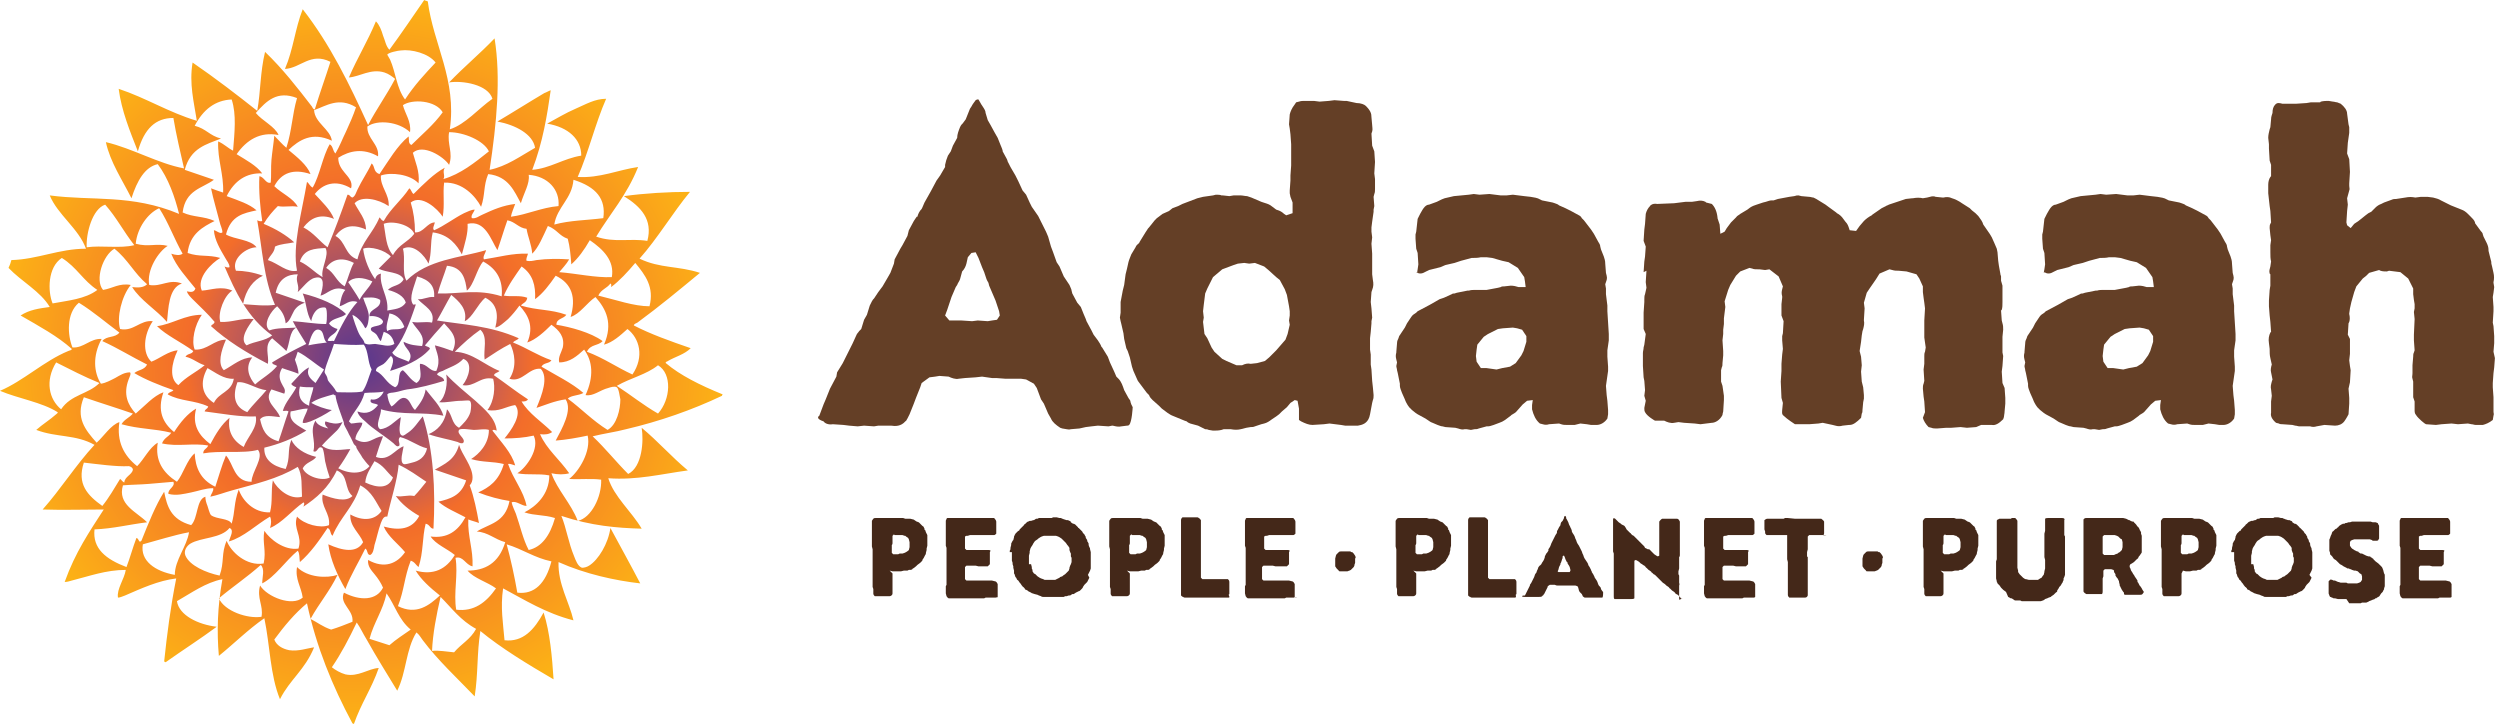 <svg width="473" height="137" viewBox="0 0 473 137" fill="none" xmlns="http://www.w3.org/2000/svg">
<path d="M155.015 78.65L155.822 76.499L156.225 75.558L157.032 73.542L158.242 71.256L158.376 70.449L159.452 68.702L159.855 67.895L160.931 65.744L161.334 64.937L162.006 63.458C162.141 63.055 162.41 62.92 162.544 62.651L162.947 62.248L163.485 60.5L164.023 59.559L164.561 57.812L164.964 57.005C165.099 56.736 165.233 56.602 165.368 56.467L166.174 55.257L166.981 54.181L167.922 52.568L168.46 51.627L169.132 49.879L169.266 49.072L170.342 47.056L170.745 46.384L171.686 44.636L171.955 43.56L172.896 41.812L173.434 41.006H173.569C173.703 40.468 173.972 39.93 174.375 39.527L174.51 39.258L174.913 38.317L176.123 36.166L177.199 34.149L177.871 33.208L178.812 31.595V31.191C178.947 30.519 179.081 30.116 179.35 29.444L179.888 28.637L180.291 27.561L181.098 26.082C181.098 25.41 181.367 24.738 181.635 24.066L181.77 23.797C181.904 23.528 182.173 23.393 182.308 23.125L182.711 22.587L183.518 20.57L183.787 20.167C184.055 19.629 184.324 19.36 184.593 18.957L184.862 18.822H185.131L185.669 19.763L185.938 20.167C186.207 20.57 186.475 20.973 186.475 21.377L186.879 22.721L187.417 23.662L188.223 25.141L188.761 26.082L189.299 27.427C189.433 27.83 189.568 27.965 189.702 28.502V28.637L190.509 30.116C190.643 30.385 190.643 30.654 190.778 30.788L191.181 31.595L192.122 33.208L192.66 34.283L193.467 36.031L194.139 36.838L194.811 38.317L195.214 39.123L196.424 40.871L196.962 41.947L197.903 43.829L198.307 44.77L198.844 46.653L199.248 47.728L199.92 49.61L200.458 50.417L201.264 52.299L202.34 53.913C202.474 54.316 202.743 54.719 202.743 54.988L202.878 55.526L203.819 57.274L204.491 58.08L205.029 59.425C205.163 59.694 205.298 60.097 205.432 60.366L205.567 60.769L206.508 62.517L206.911 63.324L207.718 64.399C207.987 64.803 208.256 65.206 208.39 65.609L208.525 65.744L209.6 67.492L210.003 68.567L210.81 70.315L211.213 71.256L211.617 71.659C212.155 72.197 212.423 73.004 212.692 73.811L213.499 75.289C213.633 75.558 213.902 75.693 213.902 76.096L214.037 76.499L214.306 77.037C214.306 77.037 214.171 79.861 213.633 80.398C213.499 80.533 213.365 80.533 213.23 80.533L212.155 80.667C211.617 80.802 211.079 80.667 210.541 80.533H210.407L209.735 80.667L207.718 80.533L206.508 80.667L205.432 80.802L204.222 81.07L202.609 81.205C202.206 81.339 202.071 81.205 201.802 81.205L200.996 81.07L200.592 80.936C199.786 80.398 199.113 79.861 198.844 79.188L198.307 78.247L197.5 76.365L196.962 75.558L196.156 73.407L195.618 72.6L194.139 71.794L193.198 71.659H190.24L188.492 71.525H187.685L185.803 71.256L184.593 71.391L182.577 71.525L181.367 71.659C180.829 71.794 180.022 71.525 179.484 71.256L177.736 71.122L176.93 71.256L175.854 71.391L174.375 72.466L174.106 73.273L173.3 75.289L172.896 76.365L172.09 78.382L171.686 79.188C171.552 79.323 171.552 79.592 171.283 79.726C170.476 80.667 169.401 80.667 168.594 80.533H166.174L165.368 80.667L163.485 80.533L162.275 80.667L160.662 80.533L159.586 80.398L157.57 80.264C156.763 80.398 156.091 80.129 155.822 79.726C154.612 79.323 154.612 78.919 155.015 78.65ZM180.829 60.635H181.904L183.921 60.769L184.997 60.635L186.879 60.769L187.685 60.635L188.627 60.5L189.164 59.694L189.03 58.887L188.358 56.87L187.954 55.929L187.148 54.047L187.013 53.509C186.879 53.24 186.744 53.106 186.61 52.703L186.207 51.492L185.803 50.551L185.131 48.804L184.593 47.728L183.787 47.862L183.114 48.669L182.845 49.879C182.711 50.417 182.442 50.955 182.039 51.358L181.635 52.837C181.501 53.24 181.232 53.509 181.098 53.913L180.829 54.316L180.022 56.198L179.215 58.618L178.812 59.694L179.619 60.635H180.829Z" fill="#643F26"/>
<path d="M259.48 22.183L259.614 23.662C259.614 24.066 259.749 24.469 259.614 24.872L259.48 25.276L259.614 27.561L260.018 28.637L260.152 30.654L260.018 32.805L260.152 33.88V35.763C260.152 36.031 260.152 36.435 260.018 36.704L259.883 37.241L260.018 38.989L259.883 39.661V40.065L259.614 41.947L259.48 43.023V43.829L259.614 44.905L259.48 46.115L259.614 47.997V51.896L259.749 52.971C259.883 53.644 259.883 54.181 259.614 54.854L259.48 55.257L259.345 57.139L259.48 58.349L259.614 60.097L259.48 60.769V61.173L259.345 62.786L259.211 63.996V66.147L259.345 67.088V68.971L259.48 69.912L259.614 72.063L259.749 73.273L259.883 74.752C259.883 75.021 259.883 75.424 259.749 75.693L259.614 76.231L259.211 78.382C259.211 78.516 259.077 78.785 259.077 78.919C258.673 80.129 257.732 80.398 256.925 80.533H254.505L253.699 80.398L251.548 80.129L250.472 80.264L248.321 80.398C247.649 80.398 246.976 80.129 246.17 79.726L245.766 79.457V77.306L245.498 75.827L244.96 75.693L244.153 76.231L243.481 77.037L242.54 77.844L242.002 78.382L241.464 78.785L240.658 79.323C240.12 79.726 239.716 79.995 239.179 80.129L238.641 80.264L237.431 80.667C237.162 80.802 236.893 80.802 236.624 80.802L235.817 80.936L234.742 81.205C234.204 81.34 233.532 81.34 232.86 81.205H231.515L231.112 81.34C230.574 81.474 230.036 81.474 229.499 81.474L228.692 81.34C228.423 81.205 228.154 81.205 228.02 81.205L227.482 80.936L226.675 80.533L225.196 80.129C224.927 79.995 224.793 79.995 224.524 79.726L224.121 79.592L221.835 78.651C221.432 78.516 221.163 78.247 220.894 78.113L219.818 77.306L219.281 76.768L218.071 75.693C217.802 75.424 217.533 75.155 217.398 74.752L216.995 74.348L215.785 72.735L215.382 72.197C215.247 72.063 215.113 71.659 214.978 71.391L214.441 70.18L214.172 69.374L213.768 67.626L213.365 66.416L213.096 65.878L212.693 64.13L212.558 63.055L212.155 61.307L212.021 60.769C212.021 60.635 211.886 60.232 211.886 60.097L212.021 59.156V57.139L212.424 54.988L212.693 53.913L212.962 51.896L213.231 50.82L213.5 49.61C213.634 49.073 213.903 48.535 214.037 48.132L214.844 46.787C214.978 46.384 215.247 46.249 215.516 45.98L215.651 45.711L216.726 43.964L216.995 43.56C217.13 43.291 217.264 43.157 217.398 43.023L218.474 41.678L218.877 41.275C219.281 41.006 219.55 40.737 219.953 40.468L221.163 39.93L221.835 39.392L222.911 38.989L223.717 38.586L226.541 37.51L227.616 37.241L229.499 36.972L230.036 36.838C230.44 36.838 230.843 36.838 231.112 36.972H231.381L232.591 37.107L233.397 36.972H234.742C235.145 36.972 235.549 37.107 235.952 37.107L236.759 37.376L238.641 38.182L239.044 38.317C239.448 38.451 239.985 38.586 240.389 38.855L241.464 39.661L241.868 39.796C242.271 39.93 242.674 40.199 242.943 40.468L243.346 40.737L244.556 40.334V38.317L244.153 37.241L244.019 36.569V36.031L244.153 34.149V33.208L244.288 31.326V27.292L244.153 25.41L244.019 24.335L243.884 23.528L244.019 21.646C244.153 21.108 244.422 20.436 244.96 19.764L245.229 19.36L245.766 19.226C246.17 19.091 246.439 19.091 246.842 19.091H248.59L249.665 19.226L251.413 19.091L252.489 18.957L254.237 19.091H254.774L256.657 19.495C257.463 19.495 258.135 19.764 258.404 20.032C259.345 20.974 259.48 21.511 259.48 22.183ZM229.499 52.434L228.423 54.585L228.02 55.526L227.751 57.677L227.616 58.887L227.751 60.097L227.616 60.904L227.885 63.189L228.423 63.996L229.23 65.744L229.767 66.55L231.246 67.895L232.053 68.298L233.935 69.105H235.011C235.549 68.836 236.086 68.702 236.624 68.836L237.834 68.702L239.313 68.298L240.12 67.626L241.464 66.282L243.212 64.265L243.615 63.189L244.019 61.442L243.884 60.635L244.019 59.694V58.887L243.884 57.946L243.481 55.795L243.078 54.719L242.136 52.971L241.464 52.434L239.985 51.089L239.179 50.417L237.431 49.745L236.355 49.879L235.414 49.745L234.204 49.879L233.397 50.148L231.246 50.955L229.499 52.434Z" fill="#643F26"/>
<path d="M268.218 50.955L268.353 50.014L268.218 47.863L267.949 47.056L267.815 45.174V44.367L267.949 43.829L268.218 41.409C268.218 41.409 269.025 39.661 269.563 39.124C269.832 38.855 270.101 38.72 270.37 38.72L271.848 38.182L272.386 37.914C272.655 37.779 272.924 37.645 273.327 37.51L275.075 37.107L277.898 36.838L278.84 36.704L279.915 36.838L281.797 36.704L282.873 36.838L283.948 36.972H285.024L286.234 36.838L288.385 37.107L289.595 37.241C290.267 37.376 290.805 37.376 291.477 37.779L291.746 37.914L293.763 38.317L294.166 38.451C294.435 38.586 294.704 38.586 294.973 38.855L296.183 39.392L297.259 39.93L298.738 40.737C299.006 40.871 299.141 41.006 299.275 41.275L299.679 41.678L301.023 43.426L301.561 44.233L302.368 45.712C302.502 45.98 302.771 46.249 302.771 46.653L302.905 47.19L303.443 48.535C303.578 48.938 303.712 49.342 303.712 49.879L303.846 51.627L303.981 52.165C304.115 52.703 303.981 52.971 303.846 53.375L303.712 53.778L303.846 54.585V55.66L304.115 57.812V58.887L304.25 61.038L304.384 63.189V64.399L304.115 66.282V67.492L304.25 69.374V70.181L303.981 72.063L303.846 73.004L303.981 74.752L304.115 75.827L304.25 77.575V78.382L304.115 79.188C303.578 79.995 302.771 80.398 302.099 80.398H301.023L300.216 80.264L299.006 80.129L297.931 80.398H296.452C296.049 80.398 295.78 80.398 295.376 80.264L294.973 80.129L293.091 80.264C292.687 80.398 292.284 80.398 291.881 80.264L291.343 80.129C290.536 79.457 290.133 78.516 289.864 77.441V76.634L289.999 75.693L288.923 75.827L288.116 76.499L287.041 77.71C286.772 78.113 286.369 78.247 285.965 78.516L285.831 78.651L284.755 79.457C284.352 79.726 284.083 79.861 283.68 79.995L282.604 80.398C282.201 80.533 281.797 80.667 281.528 80.667H281.26L279.781 81.071C279.512 81.205 279.243 81.205 278.974 81.205L278.302 81.34L277.495 81.205H277.092C276.688 81.34 276.285 81.205 275.882 81.071L275.344 80.936L273.462 80.802L272.924 80.667C272.655 80.667 272.386 80.533 271.983 80.398L271.042 79.995C270.638 79.861 270.504 79.726 270.101 79.457L269.697 79.188L268.218 78.382L267.815 78.113C267.681 77.978 267.277 77.71 267.143 77.575L266.605 77.037C266.202 76.499 265.933 75.962 265.798 75.558L265.261 74.348C265.126 73.945 264.857 73.407 264.857 73.004V72.601L264.454 70.584L264.319 70.046C264.319 69.777 264.185 69.508 264.185 69.239L264.319 68.567L264.185 68.029C264.051 67.492 264.051 67.223 264.185 66.685V66.55L264.319 64.937C264.319 64.534 264.454 64.265 264.588 63.996L264.723 63.593L265.798 61.979L266.202 61.173L267.008 59.963C267.277 59.559 267.546 59.425 267.949 59.156L268.218 58.887L270.504 57.677L272.386 56.602L273.193 56.333L274.672 55.66C274.806 55.526 275.075 55.526 275.21 55.526L275.613 55.392L277.63 54.988H277.898C278.302 54.854 278.705 54.854 278.974 54.854H281.26L283.411 54.45L283.948 54.316C284.083 54.181 284.352 54.181 284.621 54.181L285.831 54.047C286.369 54.047 286.906 54.181 287.31 54.316H288.654L288.52 53.24L288.385 52.434L287.175 50.686L285.427 49.61L284.217 49.342L282.335 48.804L281.26 48.669H280.184C279.646 48.804 278.974 48.804 278.436 48.804L276.42 49.342L275.21 49.745L273.462 50.148L272.521 50.551L270.37 51.089L269.563 51.493C268.891 51.896 268.353 51.761 267.949 51.493C268.218 51.896 268.084 51.493 268.218 50.955ZM286.772 68.702L287.847 67.223L288.251 66.416L288.789 64.668V63.593L287.982 62.383L287.041 62.114L286.234 61.979L284.352 62.114L283.411 62.248L281.528 63.189L280.722 63.727L279.512 65.206L279.377 66.147L279.243 67.357L279.377 68.433L280.184 69.643H281.26L282.201 69.777L283.142 69.912L284.217 69.643L285.696 69.374L286.772 68.702Z" fill="#643F26"/>
<path d="M313.526 38.586L316.753 38.451L318.904 38.182H320.114L321.055 38.048C321.593 37.913 322.131 37.913 322.668 38.182L322.803 38.317L323.878 38.586C324.416 39.123 324.82 39.93 324.954 41.14V41.275L325.357 42.485L325.492 44.233L326.298 43.829L326.702 43.157L327.105 42.619C327.24 42.485 327.374 42.216 327.508 42.081L328.45 41.14C328.718 40.737 328.987 40.737 329.256 40.468L330.601 39.661L331.139 39.258C331.542 38.989 331.945 38.855 332.349 38.72L333.559 38.317L334.096 38.182C334.5 38.048 334.903 37.913 335.172 37.913H335.575L336.382 37.645L338.533 37.241L339.474 37.107C339.877 36.972 340.012 36.972 340.281 36.972L340.819 37.107L342.297 37.241C342.566 37.241 342.835 37.376 343.104 37.376L343.642 37.645L345.39 38.72L345.927 39.123L347.406 40.199L347.541 40.334C348.079 40.602 348.482 41.006 348.751 41.409L349.154 41.947C349.558 42.35 349.692 42.754 349.826 43.157L349.961 43.56L351.171 43.695L351.843 42.754L352.65 41.812C353.053 41.409 353.591 41.006 354.129 40.737L354.263 40.602L356.011 39.392L356.818 38.989C356.952 38.855 357.221 38.855 357.355 38.72L358.969 38.182L359.372 38.048C359.775 37.913 360.179 37.779 360.582 37.645L361.792 37.51H361.927C362.599 37.376 363.271 37.376 363.809 37.51L364.615 37.376L365.153 37.241C365.557 37.107 365.96 37.107 366.229 37.241L367.573 37.376H367.708C368.245 37.241 368.783 37.241 369.321 37.51L369.724 37.645C370.128 37.779 370.531 38.048 370.8 38.182L371.203 38.451L372.682 39.392L373.086 39.796C373.22 39.93 373.623 40.199 373.758 40.334L374.296 40.871C374.699 41.409 375.102 41.947 375.237 42.485L376.447 44.233L376.85 44.905L377.388 46.115C377.522 46.384 377.657 46.787 377.791 47.056L377.926 47.728L378.06 49.341L378.194 50.282L378.463 51.761C378.463 52.03 378.598 52.165 378.598 52.299V53.106L378.867 54.047V57.139C378.867 57.677 378.867 58.215 378.732 58.618L378.598 58.753L378.732 60.635L378.867 61.173C379.001 61.576 379.001 61.979 379.001 62.383L378.867 63.727V66.685L379.001 67.357L378.867 69.239L378.732 70.315L378.867 72.466L379.27 73.407L379.404 75.289V76.365L379.27 77.844C379.27 78.247 379.136 78.65 379.136 78.919L379.001 79.323C378.194 80.129 377.522 80.533 376.85 80.398H374.833L373.892 80.802L372.144 80.936L370.934 80.802L369.187 80.936H368.245L366.498 81.07C366.094 81.07 365.691 81.07 365.422 80.936L364.884 80.802C364.347 80.264 363.943 79.592 363.809 79.054L364.212 77.978L364.078 75.962L363.943 75.02L363.809 73.542C363.809 73.273 363.809 72.869 363.943 72.6L364.078 72.063L363.943 69.912L364.078 68.836V67.357C364.078 67.088 364.078 66.819 364.212 66.55L364.347 65.744L364.078 63.861V60.635L364.212 58.349L364.078 57.274L363.943 56.333L363.809 55.257V54.181L363.137 52.703L362.599 51.896L360.716 51.358L359.238 51.224C358.834 51.224 358.431 51.224 358.028 51.089L357.49 50.955L355.608 51.761L354.935 52.837L353.725 54.585L353.188 55.392L352.65 57.274L352.784 58.349L352.65 60.5V60.635C352.784 61.173 352.65 61.71 352.515 62.248L352.381 62.651L352.246 63.458L352.112 64.668L351.843 66.416L352.112 67.492L352.246 69.105L352.112 70.315L352.246 72.197L352.515 73.273L352.65 74.752V75.424L352.515 76.096L352.381 77.575C352.381 77.709 352.381 78.113 352.246 78.247L352.112 79.054C351.305 79.861 350.633 80.398 349.961 80.398H349.826L348.616 80.533C348.213 80.667 347.675 80.667 347.272 80.533L346.734 80.398L344.852 79.995L344.045 80.129L342.297 80.264H339.609C339.609 80.264 338.13 79.323 337.457 78.65C337.054 78.382 337.189 77.844 337.189 77.575L337.323 76.231L337.054 75.289L336.92 72.197L337.054 70.18V68.836L337.189 67.088L337.323 66.013L337.189 64.399V63.593L337.323 63.055L337.457 60.769L337.054 59.694V57.543L337.189 56.333V56.064C337.054 55.526 337.054 55.257 337.189 54.719L337.323 54.181L336.516 52.299L334.769 50.955L333.962 51.089L332.886 50.955H332.617C332.214 50.955 331.811 50.955 331.542 50.82L331.004 50.686L329.256 51.358L328.45 52.165L327.374 53.913L326.971 54.854L326.298 57.005L326.433 58.08L326.164 60.231V61.307L326.03 62.383V63.189L325.895 64.399L326.03 66.416V67.223L325.895 68.702C325.895 69.105 325.895 69.239 325.761 69.508L325.626 70.046V72.197L325.895 73.004L326.164 74.886V75.693L326.03 77.844C326.03 77.978 325.895 78.247 325.895 78.516C325.357 79.592 324.416 79.995 323.878 79.995L321.727 80.264L320.652 80.129L318.635 79.995L317.559 79.861L316.753 79.995C316.081 80.129 315.408 79.861 314.871 79.592H313.123C313.123 79.592 311.644 78.785 311.241 77.978C311.106 77.709 311.106 77.575 311.106 77.172L311.375 75.827L311.106 74.886L311.241 73.811L311.106 72.063L310.972 71.391L310.837 69.239V66.819C310.837 66.416 310.972 66.147 310.972 65.744L311.106 65.206L311.375 63.189L310.972 62.248V59.156L311.106 57.139V56.736C311.106 56.333 311.106 55.929 311.241 55.66L311.509 54.45L311.375 53.375L311.509 51.224L310.972 51.492L311.106 49.476L311.241 48.535L311.375 46.653L310.972 45.577L311.106 43.426L311.241 42.35L311.375 40.468C311.509 39.93 311.778 39.392 312.182 38.989C312.316 38.72 312.854 38.451 313.526 38.586Z" fill="#643F26"/>
<path d="M386.799 50.955L386.934 50.014L386.799 47.863L386.53 47.056L386.396 45.174V44.367L386.53 43.829L386.799 41.409C386.799 41.409 387.606 39.661 388.144 39.124C388.412 38.855 388.681 38.72 388.95 38.72L390.429 38.182L390.967 37.914C391.236 37.779 391.505 37.645 391.908 37.51L393.656 37.107L396.479 36.838L397.42 36.704L398.496 36.838L400.378 36.704L401.454 36.838L402.529 36.972H403.605L404.815 36.838L406.966 37.107L408.176 37.241C408.848 37.376 409.386 37.376 410.058 37.779L410.327 37.914L412.344 38.317L412.747 38.451C413.016 38.586 413.285 38.586 413.554 38.855L414.764 39.392L415.839 39.93L417.318 40.737C417.587 40.871 417.722 41.006 417.856 41.275L418.259 41.678L419.604 43.426L420.142 44.233L420.948 45.712C421.083 45.98 421.352 46.249 421.352 46.653L421.486 47.19L422.024 48.535C422.158 48.938 422.293 49.342 422.293 49.879L422.427 51.627L422.562 52.165C422.696 52.703 422.562 52.971 422.427 53.375L422.293 53.778L422.427 54.585V55.66L422.696 57.812V58.887L422.831 61.038L422.965 63.189V64.399L422.696 66.282V67.492L422.831 69.374V70.181L422.562 72.063L422.427 73.004L422.562 74.752L422.696 75.827L422.831 77.575V78.382L422.696 79.188C422.158 79.995 421.352 80.398 420.679 80.398H419.873L419.066 80.264L417.856 80.129L416.78 80.398H415.302C414.898 80.398 414.629 80.398 414.226 80.264L413.823 80.129L411.94 80.264C411.537 80.398 411.134 80.398 410.73 80.264L410.193 80.129C409.386 79.457 408.983 78.516 408.714 77.441V76.634L408.848 75.693L407.773 75.827L406.966 76.499L405.89 77.71C405.621 78.113 405.218 78.247 404.815 78.516L404.68 78.651L403.605 79.457C403.201 79.726 402.933 79.861 402.529 79.995L401.454 80.398C401.05 80.533 400.647 80.667 400.378 80.667H400.109L398.63 81.071C398.361 81.205 398.093 81.205 397.824 81.205L397.151 81.34L396.345 81.205H395.941C395.538 81.34 395.135 81.205 394.731 81.071L394.194 80.936L392.311 80.802L391.774 80.667C391.505 80.667 391.236 80.533 390.833 80.398L389.891 79.995C389.488 79.861 389.354 79.726 388.95 79.457L388.547 79.188L387.068 78.382L386.665 78.113C386.53 77.978 386.127 77.71 385.992 77.575L385.455 77.037C385.051 76.499 384.782 75.962 384.648 75.558L384.11 74.348C383.976 73.945 383.707 73.407 383.707 73.004V72.601L383.304 70.584L383.169 70.046C383.169 69.777 383.035 69.508 383.035 69.239L383.169 68.567L383.035 68.029C382.9 67.492 382.9 67.223 383.035 66.685V66.55L383.169 64.937C383.169 64.534 383.304 64.265 383.438 63.996L383.572 63.593L384.648 61.979L385.051 61.173L385.858 59.963C386.127 59.559 386.396 59.425 386.799 59.156L387.068 58.887L389.354 57.677L391.236 56.602L392.043 56.333L393.521 55.66C393.656 55.526 393.925 55.526 394.059 55.526L394.463 55.392L396.479 54.988H396.748C397.151 54.854 397.555 54.854 397.824 54.854H400.109L402.26 54.45L402.798 54.316C402.933 54.181 403.201 54.181 403.47 54.181L404.68 54.047C405.218 54.047 405.756 54.181 406.159 54.316H407.504L407.369 53.24L407.235 52.434L406.025 50.686L404.277 49.61L403.067 49.342L401.185 48.804L400.109 48.669H399.034C398.496 48.804 397.824 48.804 397.286 48.804L395.269 49.342L394.059 49.745L392.311 50.148L391.37 50.551L389.219 51.089L388.412 51.493C387.74 51.896 387.202 51.761 386.799 51.493C386.665 51.896 386.665 51.493 386.799 50.955ZM405.353 68.702L406.428 67.223L406.832 66.416L407.369 64.668V63.593L406.563 62.383L405.622 62.114L404.815 61.979L402.933 62.114L401.991 62.248L400.109 63.189L399.303 63.727L398.093 65.206L397.958 66.147L397.824 67.357L397.958 68.433L398.765 69.643H399.84L400.781 69.777L401.723 69.912L402.798 69.643L404.277 69.374L405.353 68.702Z" fill="#643F26"/>
<path d="M431.838 19.629H434.393L436.41 19.494L437.216 19.36H438.964L439.098 19.226C439.636 19.091 440.174 19.091 440.577 19.091L441.384 19.226C441.653 19.226 441.922 19.36 442.191 19.36L442.863 19.629C443.535 20.167 444.073 20.839 444.073 21.511L444.342 23.528L444.476 24.066V25.141L444.207 27.023L444.073 29.04L444.476 30.116L444.611 32.536L444.476 34.687V35.09C444.476 35.493 444.611 35.762 444.476 36.031L444.073 37.51L444.207 38.72L444.073 39.93L443.939 42.081L444.073 42.619L444.745 43.157L445.417 42.35L446.224 41.812L447.569 40.737C447.703 40.602 447.972 40.468 448.106 40.334L448.644 40.065L449.451 39.258C449.72 38.989 450.123 38.72 450.526 38.586L451.064 38.317L452.543 37.779C452.812 37.645 453.081 37.645 453.35 37.645L455.097 37.376C455.77 37.241 456.307 37.241 456.98 37.376L458.055 37.241H459.265L460.341 37.376C460.879 37.51 461.416 37.645 461.82 37.913L462.089 38.048L463.702 38.855L465.719 39.661C466.122 39.796 466.525 40.065 466.929 40.468L467.466 41.006C467.87 41.409 468.139 41.678 468.273 42.081V42.216L469.349 43.695C469.483 43.829 469.752 44.098 469.752 44.367L469.886 44.77L470.424 45.846C470.693 46.383 470.828 46.787 470.828 47.325V47.459L471.231 49.072C471.365 49.476 471.365 49.61 471.365 49.879L471.5 50.417L471.769 51.627C471.903 52.165 471.903 52.837 471.769 53.375V53.509L471.903 54.316L471.769 55.391L471.634 56.198L471.769 58.08V58.887L471.634 61.038L471.769 61.71L471.903 63.593V64.937L471.769 66.55L472.038 67.76L471.903 69.508L471.769 70.584L471.634 72.466V73.273L471.769 75.155V77.844C471.769 78.247 471.903 78.247 471.769 78.65L471.634 79.457C470.962 79.995 470.29 80.264 469.752 80.398H468.408C468.139 80.398 467.87 80.264 467.601 80.264L466.929 80.129L465.046 80.264L463.836 80.129L461.954 80.264L460.879 80.398L458.996 80.264C458.862 80.264 457.517 79.188 457.114 78.516C456.845 78.247 456.845 77.844 456.845 77.575V75.962L456.576 75.155V72.197L456.442 71.659C456.307 71.256 456.442 71.121 456.442 70.584V69.105L456.576 67.492C456.576 67.223 456.576 66.954 456.711 66.685L456.845 66.281L456.711 64.399V63.324L456.845 60.366L456.711 59.021C456.711 58.887 456.845 58.484 456.845 58.349V57.542L456.711 56.736L456.576 55.66V54.585L455.635 52.702L454.156 51.492L453.081 51.358L452.005 51.224L451.602 51.358C451.199 51.358 450.795 51.358 450.392 51.224L450.123 51.089L448.241 51.627L447.703 52.165L447.031 52.702L445.821 54.181L445.417 55.257L444.88 57.139L444.611 58.349L444.476 59.29V59.425C444.611 59.962 444.611 60.5 444.476 60.904L444.342 61.172L444.207 63.324L444.611 64.13V66.954L444.476 68.164L444.611 69.239L444.745 70.046L444.611 72.332L444.342 73.541L444.476 75.289V76.365L444.342 78.382C444.342 78.382 443.938 79.188 443.535 79.726C443.132 80.264 442.46 80.533 441.787 80.533L439.771 80.398L438.292 80.667C437.888 80.802 437.485 80.802 437.082 80.667H435.065C434.796 80.667 434.527 80.533 434.258 80.533L433.721 80.398L431.838 80.264C431.704 80.264 431.301 80.264 431.166 80.129L430.628 79.995C429.822 79.323 429.553 78.65 429.687 78.113V75.962L429.822 74.886L429.687 73.676C429.553 73.138 429.687 72.735 429.822 72.197L429.956 71.794L429.687 70.449C429.553 70.046 429.687 69.374 429.822 68.97L429.553 67.76C429.418 67.223 429.418 66.685 429.418 66.147V66.013L429.284 64.937C429.149 64.13 429.284 63.458 429.553 62.92L429.687 62.786L429.553 60.904L429.418 59.694L429.284 57.946V56.87L429.418 54.854L429.553 54.047V51.896L429.418 51.761C429.284 51.224 429.418 50.955 429.553 50.417L429.687 49.476C429.553 48.938 429.553 48.4 429.553 47.728V46.383L429.687 45.442L429.553 44.501L429.418 43.157C429.418 42.754 429.418 42.619 429.553 42.35L429.687 42.081L429.553 39.93L429.418 38.989L429.15 36.569V34.956C429.15 34.418 429.284 33.88 429.553 33.477L429.687 33.342V31.191L429.418 30.384L429.284 28.099V27.292L429.15 26.082C429.15 25.544 429.284 25.007 429.418 24.469L429.553 24.066L429.687 22.587C429.687 22.318 429.732 22.049 429.822 21.78L429.956 21.377C429.956 20.704 430.091 20.167 430.494 19.763C430.897 19.36 431.301 19.494 431.838 19.629Z" fill="#643F26"/>
<path d="M168.863 108.497V112.262C168.863 112.665 168.46 112.8 168.326 112.8H165.502C165.233 112.531 165.233 112.396 165.233 112.262V111.455L165.099 111.052V103.926L164.964 103.389V101.237V100.834V98.549C164.964 98.549 165.099 98.28 165.233 98.145C165.368 98.011 165.502 98.011 165.637 98.011H170.88L171.283 98.145H172.225L172.762 98.28C172.852 98.28 172.942 98.324 173.031 98.414L173.435 98.683C173.569 98.683 173.703 98.817 173.838 98.817L174.107 99.086L174.241 99.221L174.51 99.49C174.645 99.624 174.779 99.624 174.779 99.758L174.913 100.027V100.162C174.913 100.162 174.913 100.296 175.048 100.296L175.182 100.7L175.317 100.969L175.451 101.237V103.254L175.317 103.792V104.061L175.182 104.599C175.182 104.733 175.182 104.867 175.048 105.002L174.913 105.271L174.779 105.54L174.51 105.943V106.077L174.376 106.212L174.107 106.481L173.569 106.884L173.435 107.019L173.3 107.153L172.762 107.556C172.762 107.556 172.628 107.556 172.628 107.691L172.359 107.825H171.956L171.687 107.96H171.015L170.477 108.094H168.863L168.326 107.96L168.863 108.497ZM169.132 101.103L168.863 101.372V102.716C168.863 102.851 168.863 102.985 168.729 103.12V104.599L168.998 104.867H169.939L170.208 104.733H170.746L171.149 104.599L171.418 104.464L171.821 104.195L171.956 104.061L172.09 103.523V102.582L171.956 102.044L171.821 101.775L171.418 101.506L171.283 101.372H171.149L170.746 101.237H169.267C169.267 101.237 169.267 101.237 169.132 101.103Z" fill="#442819"/>
<path d="M188.358 113.069H186.476L186.207 113.203H179.485C179.216 113.069 179.216 112.934 179.082 112.8L178.947 112.262V111.321V110.918L179.082 110.649V103.657L178.947 103.254V98.549C178.947 98.414 179.082 98.28 179.082 98.145L179.216 98.011H188.089C188.089 98.011 188.493 98.414 188.493 98.683V100.969C188.358 101.103 188.224 101.237 188.089 101.237H183.518L183.115 101.372H182.846L182.577 101.506V103.792L182.846 104.061H187.014C187.148 104.061 187.283 104.061 187.417 104.195L187.283 104.464V106.75L187.148 106.884C187.014 107.019 186.879 107.153 186.879 107.153H185.132L184.594 107.019H182.846L182.577 107.287V109.573L182.846 109.842H187.686L188.224 109.976C188.493 109.976 188.627 110.245 188.762 110.514V112.934L188.627 113.069C188.627 112.934 188.493 113.069 188.358 113.069Z" fill="#442819"/>
<path d="M191.047 104.464V104.195L191.181 103.926V103.657L191.315 103.12V102.851L191.45 102.582C191.45 102.447 191.584 102.447 191.584 102.313L191.719 102.178L191.853 101.641V101.506L191.988 101.237C191.988 101.103 192.122 101.103 192.122 100.968L192.257 100.834L192.525 100.565L192.66 100.431H192.794L192.929 100.162L193.198 99.893L193.332 99.758L193.735 99.355C193.735 99.221 193.87 99.221 194.004 99.086L194.273 98.817C194.273 98.817 194.408 98.683 194.542 98.683L194.811 98.548H195.08L195.483 98.414H195.618L196.021 98.145H196.29L196.559 98.011H198.979L199.248 97.876H199.92L200.458 98.011H200.727L200.996 98.145C201.13 98.145 201.264 98.28 201.399 98.28L201.802 98.414H202.071L202.34 98.548C202.474 98.548 202.609 98.683 202.609 98.817L203.012 99.086H203.147L203.416 99.221L203.55 99.355L203.684 99.49L203.953 99.758C203.953 99.758 203.953 99.893 204.088 99.893L204.222 100.027L204.491 100.296L204.76 100.565L204.894 100.834L205.163 101.103L205.298 101.372C205.432 101.506 205.432 101.641 205.432 101.775L205.701 102.178V102.313C205.701 102.447 205.836 102.582 205.836 102.582L205.97 102.851V103.12L206.104 103.523C206.239 103.657 206.239 103.792 206.239 103.926L206.373 104.464V105.271V107.556L206.239 107.96L206.104 108.229L205.836 108.766L206.104 109.304L205.97 109.573L205.701 110.111L205.567 110.245L205.298 110.514L205.163 110.649L204.894 111.052C204.894 111.186 204.76 111.321 204.626 111.455L204.491 111.59L204.357 111.724C204.267 111.814 204.177 111.859 204.088 111.859L203.819 111.993L203.55 112.127L203.147 112.396H202.878L202.474 112.665H202.206L201.802 112.8H201.533L201.264 112.934H197.366C197.231 112.934 197.097 112.934 196.962 112.8L196.559 112.665L196.29 112.531L195.752 112.396L195.349 112.262C195.259 112.262 195.17 112.217 195.08 112.127L194.542 111.859L194.408 111.724L194.139 111.59C194.004 111.59 193.87 111.455 193.87 111.321L193.601 111.052C193.601 111.052 193.467 111.052 193.467 110.917L193.332 110.783L193.063 110.38L192.929 110.245L192.66 109.842C192.525 109.707 192.391 109.707 192.391 109.573L192.257 109.304L192.122 109.17L191.988 108.766C191.988 108.632 191.853 108.497 191.853 108.497V107.96L191.719 107.422V107.153L191.584 106.75V106.481L191.45 106.077V104.464H191.047ZM195.08 106.75L195.214 107.287V107.556L195.349 107.825V108.094L195.618 108.497L195.887 108.632L196.155 108.901L196.29 109.035L196.693 109.304L196.962 109.439L197.366 109.573L197.634 109.707H199.651L199.92 109.573L200.458 109.304L200.592 109.17L200.996 109.035L201.13 108.901L201.533 108.632L201.668 108.497L202.206 107.96L202.34 107.556V107.422L202.474 107.019L202.609 106.75L202.743 106.346V105.54L202.609 105.271V104.733L202.474 104.464L202.34 104.061V103.657L202.071 103.254L201.937 103.12L201.668 102.716L201.533 102.582L201.13 102.178L200.861 101.91L200.458 101.641L200.189 101.506L199.786 101.372H197.5L197.097 101.506L196.828 101.641L196.424 101.91L196.29 102.044L195.887 102.313L195.752 102.447L195.483 102.851L195.349 103.12L195.08 103.523L194.945 103.792L194.811 104.33V104.598L194.677 105.136V106.75H195.08Z" fill="#442819"/>
<path d="M213.768 108.497V112.262C213.768 112.665 213.365 112.8 213.23 112.8H210.407C210.138 112.531 210.138 112.396 210.138 112.262V111.455L210.004 111.052V103.926L209.869 103.389V101.237V100.834V98.549C209.869 98.549 210.004 98.28 210.138 98.145C210.273 98.011 210.407 98.011 210.541 98.011H215.785L216.188 98.145H217.129L217.667 98.28C217.757 98.28 217.846 98.324 217.936 98.414L218.339 98.683C218.474 98.683 218.608 98.817 218.743 98.817L219.012 99.086L219.146 99.221L219.415 99.49C219.549 99.624 219.684 99.624 219.684 99.758L219.818 100.027V100.162C219.818 100.162 219.818 100.296 219.953 100.296L220.087 100.7L220.222 100.969L220.356 101.237V103.254L220.222 103.792V104.061L220.087 104.599C220.087 104.733 220.087 104.867 219.953 105.002L219.818 105.271L219.684 105.54L219.415 105.943V106.077L219.28 106.212L219.012 106.481L218.474 106.884L218.339 107.019L218.205 107.153L217.667 107.556C217.667 107.556 217.533 107.556 217.533 107.691L217.264 107.825H216.86L216.592 107.96H215.919L215.382 108.094H213.768L213.23 107.96L213.768 108.497ZM214.037 101.103L213.768 101.372V102.716C213.768 102.851 213.768 102.985 213.634 103.12V104.599L213.903 104.867H214.844L215.113 104.733H215.65L216.054 104.599L216.323 104.464L216.726 104.195L216.86 104.061L216.995 103.523V102.582L216.86 102.044L216.726 101.775L216.323 101.506L216.188 101.372H216.054L215.65 101.237H214.172C214.306 101.237 214.172 101.237 214.037 101.103Z" fill="#442819"/>
<path d="M232.322 113.069H224.255C224.121 113.069 223.986 113.069 223.852 112.934C223.717 112.934 223.583 112.8 223.448 112.665V107.422V98.414C223.448 98.145 223.583 98.011 223.717 97.876H226.541C226.63 97.876 226.72 97.921 226.809 98.011C227.078 98.145 227.078 98.279 227.213 98.414V104.33V104.733V107.019V109.304L227.482 109.573H232.322C232.456 109.707 232.591 109.842 232.591 110.111V112.396L232.456 112.531C232.725 113.069 232.591 113.069 232.322 113.069Z" fill="#442819"/>
<path d="M245.229 113.069H243.347L243.078 113.203H236.087C235.818 113.069 235.818 112.934 235.683 112.8L235.549 112.262V111.321V110.918L235.683 110.649V103.657L235.549 103.254V98.549C235.549 98.414 235.683 98.28 235.683 98.145L235.818 98.011H244.691C244.691 98.011 245.095 98.414 245.095 98.683V100.969C244.96 101.103 244.826 101.237 244.691 101.237H240.12L239.717 101.372H239.448L239.179 101.506V103.792L239.448 104.061H243.616C243.75 104.061 243.885 104.061 244.019 104.195L243.885 104.464V106.75L243.75 106.884L243.481 107.153H241.33L240.792 107.019H239.044L238.776 107.287V109.573L239.044 109.842H243.885L244.422 109.976C244.691 109.976 244.826 110.245 244.96 110.514V112.934L244.826 113.069C245.498 112.934 245.363 113.069 245.229 113.069Z" fill="#442819"/>
<path d="M252.892 104.867L253.296 104.464C253.43 104.33 253.564 104.33 253.699 104.33H255.447C255.581 104.33 255.581 104.464 255.716 104.464H255.85L256.119 104.733C256.253 104.867 256.253 105.002 256.388 105.136C256.522 105.405 256.522 105.54 256.388 105.674V106.481L256.253 106.884V107.019L256.119 107.287L255.85 107.556L255.581 107.825L255.312 107.96C255.178 107.96 255.043 108.094 254.909 108.094H253.564C253.43 108.094 253.296 108.094 253.296 107.96L252.892 107.556C252.758 107.422 252.758 107.287 252.623 107.153V105.674C252.758 105.136 252.758 105.002 252.892 104.867Z" fill="#442819"/>
<path d="M267.949 108.497V112.262C267.949 112.665 267.546 112.8 267.412 112.8H264.588C264.319 112.531 264.319 112.396 264.319 112.262V111.455L264.185 111.052V103.926L264.05 103.389V101.237V100.834V98.549C264.05 98.549 264.185 98.28 264.319 98.145C264.454 98.011 264.588 98.011 264.723 98.011H269.966L270.369 98.145H271.311L271.848 98.28C271.938 98.28 272.028 98.324 272.117 98.414L272.521 98.683C272.655 98.683 272.789 98.817 272.924 98.817L273.193 99.086L273.327 99.221L273.596 99.49C273.731 99.624 273.865 99.624 273.865 99.758L273.999 100.027V100.162C273.999 100.162 273.999 100.296 274.134 100.296L274.268 100.7L274.403 100.969L274.537 101.237V103.254L274.403 103.792V104.061L274.268 104.599C274.268 104.733 274.268 104.867 274.134 105.002L273.999 105.271L273.865 105.54L273.596 105.943V106.077L273.462 106.212L273.193 106.481L272.655 106.884L272.521 107.019L272.386 107.153L271.848 107.556C271.848 107.556 271.714 107.556 271.714 107.691L271.445 107.825H271.042L270.773 107.96H270.101L269.563 108.094H267.949L267.412 107.96L267.949 108.497ZM268.218 101.103L267.949 101.372V102.716C267.949 102.851 267.949 102.985 267.815 103.12V104.599L268.084 104.867H269.025L269.294 104.733H269.832L270.235 104.599L270.504 104.464L270.907 104.195L271.042 104.061L271.176 103.523V102.582L271.042 102.044L270.907 101.775L270.504 101.506L270.369 101.372H270.235L269.832 101.237H268.353C268.487 101.237 268.353 101.237 268.218 101.103Z" fill="#442819"/>
<path d="M286.504 113.069H278.572C278.438 113.069 278.303 113.069 278.169 112.934C278.034 112.934 277.9 112.8 277.766 112.665V107.422V98.414C277.766 98.145 277.9 98.011 278.034 97.876H280.858C280.947 97.876 281.037 97.921 281.127 98.011C281.396 98.145 281.396 98.279 281.53 98.414V104.33V104.733V107.019V109.304L281.799 109.573H286.639C286.773 109.707 286.908 109.842 286.908 110.111V112.396L286.773 112.531C286.908 113.069 286.773 113.069 286.504 113.069Z" fill="#442819"/>
<path d="M288.52 112.665L288.788 112.128L288.923 111.859L289.192 111.321L289.461 110.783V110.649L289.73 110.245L289.864 109.976L290.133 109.439L290.267 109.17L290.402 108.766C290.402 108.632 290.536 108.632 290.536 108.498L290.671 108.363L290.805 107.96L290.94 107.691L291.074 107.288L291.209 107.153C291.209 107.153 291.209 107.019 291.343 107.019L291.612 106.75L291.746 106.481L292.015 106.077L292.15 105.809L292.284 105.405V105.271L292.553 104.733L292.687 104.599L292.956 104.195V103.926L293.225 103.523L293.36 103.254C293.36 103.12 293.494 102.985 293.494 102.851L293.629 102.582L293.897 102.044L294.166 101.506L294.301 101.237L294.57 100.834V100.7C294.57 100.565 294.57 100.431 294.704 100.296L294.839 100.027L294.973 99.758L295.242 99.355C295.242 99.221 295.242 99.086 295.376 98.817L295.511 98.683L295.645 98.549L295.914 98.011V97.876C295.914 97.742 296.049 97.607 296.183 97.607L296.317 97.876V98.011C296.317 98.145 296.452 98.28 296.452 98.28L296.586 98.549L296.721 98.817L296.855 99.221L296.99 99.49L297.124 99.758C297.124 99.848 297.169 99.938 297.259 100.027L297.393 100.431V100.565L297.527 100.834L297.796 101.237L297.931 101.506L298.065 101.91L298.2 102.179L298.334 102.582L298.469 102.851L298.737 103.254L298.872 103.523L299.141 104.061L299.275 104.33L299.41 104.733L299.544 105.002L299.679 105.405L299.813 105.674L300.082 106.077L300.351 106.481C300.351 106.615 300.485 106.615 300.485 106.75V106.884L300.754 107.288L300.889 107.556L301.023 107.825C301.023 107.825 301.023 107.96 301.157 108.094V108.229L301.426 108.632L301.561 108.901L301.695 109.17C301.695 109.304 301.83 109.439 301.83 109.439L302.099 109.842L302.233 110.111L302.367 110.514L302.502 110.783L302.636 110.918C302.771 111.052 302.905 111.186 302.905 111.455L303.174 111.859L303.309 111.993V112.262C303.309 112.262 303.309 112.934 303.174 113.069H299.813C299.544 112.934 299.41 112.8 299.41 112.665L299.275 112.396L298.872 111.993L298.737 111.724L298.603 111.186L298.469 110.918L298.065 110.783H294.704C294.57 110.783 294.435 110.783 294.166 110.649H293.225L292.822 110.918V111.052L292.553 111.59L292.419 111.859L292.15 112.396L292.015 112.531C292.015 112.531 292.015 112.665 291.881 112.665C291.746 112.934 291.477 112.934 291.209 112.934H288.385C288.251 112.934 287.982 112.934 287.982 112.8C287.982 112.665 288.385 112.665 288.52 112.665ZM294.839 108.229H296.99L297.124 107.96V107.825L296.99 107.288L296.855 107.019L296.586 106.615V106.481C296.586 106.481 296.586 106.346 296.452 106.346L296.317 106.077L296.183 105.809L296.049 105.405L295.914 105.136H295.78L295.645 105.271V105.54C295.645 105.674 295.511 105.809 295.511 105.943L295.376 106.346C295.376 106.481 295.242 106.481 295.242 106.615V106.75L294.973 107.288L294.839 107.825L294.704 108.094L294.973 108.363L294.839 108.229Z" fill="#442819"/>
<path d="M318.232 113.338C317.963 113.203 317.963 113.069 317.829 112.934L317.695 112.8L317.426 112.531L317.157 112.396C317.022 112.396 317.022 112.262 316.888 112.128L316.753 111.993L316.35 111.724L316.216 111.59L315.947 111.321C315.947 111.321 315.812 111.321 315.812 111.186L315.678 111.052L315.275 110.783L315.006 110.514L314.602 110.245L314.199 109.842L313.93 109.573L313.527 109.17L313.123 108.766L312.855 108.632L312.586 108.363C312.586 108.363 312.451 108.363 312.451 108.229L312.317 108.094L311.913 107.825L311.779 107.691L311.51 107.422C311.51 107.422 311.376 107.422 311.376 107.287L311.107 107.019L310.838 106.884L310.703 106.75L310.435 106.615L310.166 106.346L309.762 106.077L309.493 105.943L309.225 106.077V112.8V113.203C309.09 113.338 308.821 113.338 308.687 113.338H305.46C305.326 113.203 305.326 113.069 305.326 112.8V104.733L305.191 104.33V101.91V98.28C305.191 98.145 305.326 98.011 305.326 98.011L305.595 98.145L306.132 98.683L306.267 98.817L306.67 99.086L306.805 99.221L307.073 99.355C307.208 99.355 307.208 99.49 307.342 99.49L307.611 99.893L307.746 100.162L308.015 100.431L308.149 100.565L308.418 100.834C308.418 100.834 308.552 100.834 308.552 100.969L308.687 101.103L308.821 101.237L309.09 101.372L309.225 101.506L309.359 101.641L309.628 101.91L309.762 102.044L310.166 102.447L310.569 102.851L310.703 102.985L311.107 103.389L311.241 103.657L311.779 103.926H312.048L312.317 104.195L312.586 104.464L312.72 104.599L312.989 104.867L313.392 105.136L313.661 105.271L313.93 105.136V98.683C313.93 98.683 314.199 98.28 314.468 98.145H317.291C317.56 98.145 317.695 98.414 317.829 98.683V105.002C317.829 105.136 317.829 105.271 317.695 105.405V107.556L317.56 108.094V108.632L317.695 108.901V110.245C317.695 110.38 317.829 110.514 317.695 110.783V113.338V113.472C318.367 113.203 318.367 113.338 318.232 113.338Z" fill="#442819"/>
<path d="M331.811 113.069H329.928L329.659 113.203H322.937C322.668 113.069 322.668 112.934 322.534 112.8L322.399 112.262V111.321V110.918L322.534 110.649V103.657L322.399 103.254V98.549C322.399 98.414 322.534 98.28 322.534 98.145L322.668 98.011H331.542C331.542 98.011 331.945 98.414 331.945 98.683V100.969C331.811 101.103 331.676 101.237 331.542 101.237H326.97L326.567 101.372H326.298L326.029 101.506V103.792L326.298 104.061H330.466C330.601 104.061 330.735 104.061 330.869 104.195L330.735 104.464V106.75L330.601 106.884L330.332 107.153H328.449L327.912 107.019H326.164L325.895 107.287V109.573L326.164 109.842H331.004L331.542 109.976C331.811 109.976 331.945 110.245 332.079 110.514V112.934L331.945 113.069C332.079 112.934 331.945 113.069 331.811 113.069Z" fill="#442819"/>
<path d="M345.524 101.237H342.298L342.029 101.506V103.254V103.926L341.894 104.464V105.271L342.029 105.405V108.229V112.665C341.894 113.069 341.625 113.069 341.357 113.069H338.533C338.399 112.934 338.264 112.8 338.264 112.531V106.346L338.13 105.809V101.237H337.861H337.727H334.231C334.097 101.103 333.962 100.969 333.962 100.834V100.565L333.828 100.162V98.414C333.962 98.28 334.231 98.145 334.365 98.145H337.458L337.727 98.011H338.264L339.609 98.145H344.583C344.583 98.145 345.121 98.549 345.121 98.683V100.162V100.834C345.121 100.969 345.121 101.103 344.987 101.237C344.852 101.372 345.659 101.237 345.524 101.237Z" fill="#442819"/>
<path d="M352.652 104.867L353.055 104.464C353.189 104.33 353.324 104.33 353.458 104.33H355.206C355.341 104.33 355.34 104.464 355.475 104.464H355.609L355.878 104.733C356.013 104.867 356.013 105.002 356.147 105.136C356.282 105.405 356.282 105.54 356.147 105.674V106.481L356.013 106.884V107.019L355.878 107.287L355.609 107.556L355.34 107.825L355.072 107.96C354.937 107.96 354.803 108.094 354.668 108.094H353.324C353.189 108.094 353.055 108.094 353.055 107.96L352.652 107.556C352.517 107.422 352.517 107.287 352.383 107.153V105.674C352.517 105.136 352.517 105.002 352.652 104.867Z" fill="#442819"/>
<path d="M367.709 108.497V112.262C367.709 112.665 367.305 112.8 367.171 112.8H364.348C364.079 112.531 364.079 112.396 364.079 112.262V111.455L363.944 111.052V103.926L363.81 103.389V101.237V100.834V98.549C363.81 98.549 363.944 98.28 364.079 98.145C364.213 98.011 364.348 98.011 364.482 98.011H369.725L370.129 98.145H371.07L371.608 98.28C371.697 98.28 371.787 98.324 371.877 98.414L372.28 98.683C372.414 98.683 372.549 98.817 372.683 98.817L372.952 99.086L373.087 99.221L373.356 99.49C373.49 99.624 373.624 99.624 373.624 99.758L373.759 100.027V100.162C373.759 100.162 373.759 100.296 373.893 100.296L374.028 100.7L374.162 100.969L374.297 101.237V103.254L374.162 103.792V104.061L374.028 104.599C374.028 104.733 374.028 104.867 373.893 105.002L373.759 105.271L373.624 105.54L373.356 105.943V106.077L373.221 106.212L372.952 106.481L372.414 106.884L372.28 107.019L372.145 107.153L371.608 107.556C371.608 107.556 371.473 107.556 371.473 107.691L371.204 107.825H370.801L370.532 107.96H369.86L369.322 108.094H367.709L367.171 107.96L367.709 108.497ZM367.978 101.103L367.709 101.372V102.716C367.709 102.851 367.709 102.985 367.574 103.12V104.599L367.843 104.867H368.784L369.053 104.733H369.591L369.994 104.599L370.263 104.464L370.667 104.195L370.801 104.061L370.935 103.523V102.582L370.801 102.044L370.667 101.775L370.263 101.506L370.129 101.372H369.994L369.591 101.237H368.112C368.247 101.237 368.112 101.237 367.978 101.103Z" fill="#442819"/>
<path d="M390.564 98.414V101.237L390.699 101.506V108.766L390.564 109.17L390.43 109.439V109.707C390.43 109.797 390.385 109.887 390.295 109.976V110.111L390.027 110.514C390.027 110.649 389.892 110.649 389.892 110.783L389.623 111.052L389.489 111.321L389.22 111.724V111.859C389.22 111.993 389.085 111.993 388.951 112.128L388.817 112.262L388.682 112.396L388.548 112.531L388.144 112.8L388.01 112.934L387.607 113.069L387.338 113.203L386.934 113.338L386.8 113.472C386.665 113.472 386.665 113.606 386.531 113.606L386.128 113.741H382.498L382.229 113.606H381.288C381.153 113.606 381.019 113.472 381.019 113.472L380.615 113.203H380.481C380.347 113.203 380.212 113.069 380.212 113.069L379.943 112.934L379.54 111.993L379.002 111.59L378.599 111.186L378.33 110.783L378.195 110.649L377.927 110.38C377.927 110.245 377.792 110.111 377.792 110.111V109.976L377.658 109.439V106.212L377.792 105.809V105.271V102.313V98.549C377.792 98.414 377.927 98.28 378.061 98.28C378.061 98.28 378.195 98.145 378.33 98.145H380.481L380.615 98.011H381.288C381.288 98.011 381.691 98.414 381.691 98.549V100.296V104.599V105.136V105.943V107.422L381.825 107.96V108.229L382.094 108.632L382.229 108.766L382.632 109.17L382.767 109.304L383.17 109.573H383.304L383.842 109.707H385.59L385.993 109.439L386.262 109.304L386.531 108.901L386.665 108.766L386.8 108.229V108.094L386.934 107.556V105.943L386.8 105.405V100.969L386.934 100.431V98.145C387.069 98.011 387.338 98.011 387.472 98.011H390.161C390.295 98.011 390.43 98.011 390.564 98.145C390.699 98.28 390.564 98.28 390.564 98.414Z" fill="#442819"/>
<path d="M394.732 98.011H401.724L402.261 98.145L402.53 98.28L402.799 98.414C402.934 98.414 403.068 98.414 403.068 98.549L403.471 98.683H403.606C403.606 98.683 403.74 98.683 403.74 98.817L403.875 98.952L404.144 99.221L404.412 99.624C404.547 99.624 404.547 99.758 404.681 99.893L404.816 100.162C404.816 100.296 404.95 100.431 404.95 100.431L405.085 100.7V100.969L405.219 101.372V104.464C405.219 104.464 405.219 104.599 405.085 104.733L404.816 105.136L404.681 105.271L404.547 105.54C404.547 105.674 404.412 105.674 404.278 105.809L404.009 106.077L403.875 106.212L403.74 106.346L403.337 106.615L403.068 106.75L402.934 107.019V107.287L403.068 107.556L403.202 107.96C403.337 108.094 403.337 108.229 403.471 108.363L403.606 108.632L403.74 108.766L403.875 109.035L404.144 109.439C404.278 109.573 404.278 109.707 404.412 109.842V110.111L404.547 110.245L404.816 110.783L404.95 110.918L405.219 111.321L405.354 111.59L405.622 111.993C405.622 111.993 405.488 112.262 405.354 112.396C405.219 112.531 405.085 112.531 404.95 112.531H401.992L401.858 112.396V112.128L401.724 111.993L401.455 111.59L401.32 111.321L401.186 111.052C401.186 110.918 401.051 110.918 401.051 110.783V110.649L400.917 110.111V109.976L400.648 109.439L400.514 109.304L400.245 108.901V108.632L399.976 108.229V107.96L399.841 107.825L399.438 107.691H398.228L397.959 107.96V109.035L397.825 109.439V110.514V111.859C397.825 111.993 397.825 112.262 397.69 112.396H394.732C394.732 112.396 394.195 112.128 394.195 111.859V109.573V108.901V103.657V98.28L394.329 98.145C394.463 98.011 394.598 98.011 394.732 98.011ZM398.362 101.237H398.094L397.825 101.506V104.733L398.094 105.002H399.976L400.245 104.867L400.648 104.733L400.782 104.599L401.051 104.464L401.32 104.195L401.455 104.061L401.589 103.523V102.582L401.455 102.044L401.186 101.91L400.782 101.506L400.514 101.372L400.11 101.237H398.362Z" fill="#442819"/>
<path d="M412.748 108.497V112.262C412.748 112.665 412.345 112.8 412.211 112.8H409.387C409.118 112.531 409.118 112.396 409.118 112.262V111.455L408.984 111.052V103.926L408.85 103.389V101.237V100.834V98.549C408.85 98.549 408.984 98.28 409.118 98.145C409.253 98.011 409.387 98.011 409.522 98.011H414.765L415.168 98.145H416.11L416.647 98.28C416.737 98.28 416.827 98.324 416.916 98.414L417.32 98.683C417.454 98.683 417.589 98.817 417.723 98.817L417.992 99.086L418.126 99.221L418.395 99.49C418.53 99.624 418.664 99.624 418.664 99.758L418.799 100.027V100.162C418.799 100.162 418.799 100.296 418.933 100.296L419.067 100.7L419.202 100.969L419.336 101.237V103.254L419.202 103.792V104.061L419.067 104.599C419.067 104.733 419.067 104.867 418.933 105.002L418.799 105.271L418.664 105.54L418.395 105.943V106.077L418.261 106.212L417.992 106.481L417.454 106.884L417.32 107.019L417.185 107.153L416.647 107.556C416.647 107.556 416.513 107.556 416.513 107.691L416.244 107.825H415.841L415.572 107.96H414.9L414.362 108.094H413.555L413.017 107.96L412.748 108.497ZM413.017 101.103L412.748 101.372V102.716C412.748 102.851 412.748 102.985 412.614 103.12V104.599L412.883 104.867H413.824L414.093 104.733H414.631L415.034 104.599L415.303 104.464L415.706 104.195L415.841 104.061L415.975 103.523V102.582L415.841 102.044L415.706 101.775L415.303 101.506L415.168 101.372H415.034L414.631 101.237H413.152C413.286 101.237 413.152 101.237 413.017 101.103Z" fill="#442819"/>
<path d="M422.159 104.464V104.195L422.293 103.926V103.657L422.428 103.12V102.851L422.562 102.582C422.562 102.447 422.697 102.447 422.697 102.313L422.831 102.178L422.965 101.641V101.506L423.1 101.237C423.1 101.103 423.234 101.103 423.234 100.968L423.369 100.834L423.638 100.565L423.772 100.431H423.907L424.041 100.162L424.31 99.893L424.444 99.758L424.848 99.355C424.848 99.221 424.982 99.221 425.117 99.086L425.385 98.817C425.385 98.817 425.52 98.683 425.654 98.683L425.923 98.548H426.192L426.595 98.414H426.73L427.133 98.145H427.402L427.671 98.011H430.091L430.36 97.876H431.032L431.57 98.011H431.839L432.108 98.145C432.242 98.145 432.377 98.28 432.511 98.28L432.914 98.414H433.183L433.452 98.548C433.587 98.548 433.721 98.683 433.721 98.817L434.124 99.086H434.259L434.528 99.221L434.662 99.355L434.797 99.49L435.066 99.758C435.066 99.758 435.066 99.893 435.2 99.893L435.334 100.027L435.603 100.296L435.872 100.565L436.007 100.834L436.276 101.103L436.41 101.372C436.544 101.506 436.544 101.641 436.544 101.775L436.813 102.178V102.313C436.813 102.447 436.948 102.582 436.948 102.582L437.082 102.851V103.12L437.217 103.523C437.351 103.657 437.351 103.792 437.351 103.926L437.486 104.464V105.271V107.556L437.351 107.96L437.217 108.229L436.948 108.766L437.351 109.304L437.217 109.573L436.948 110.111L436.813 110.245L436.544 110.514L436.41 110.649L436.141 111.052C436.141 111.186 436.007 111.321 435.872 111.455L435.738 111.59L435.603 111.724C435.514 111.814 435.424 111.859 435.334 111.859L435.066 111.993L434.797 112.127L434.393 112.396H434.124L433.721 112.665H433.452L433.049 112.8H432.78L432.511 112.934H428.612C428.478 112.934 428.343 112.934 428.209 112.8L427.805 112.665L427.537 112.531L426.999 112.396L426.595 112.262C426.506 112.262 426.416 112.217 426.327 112.127L425.789 111.859L425.654 111.724L425.385 111.59C425.251 111.59 425.117 111.455 425.117 111.321L424.848 111.052C424.848 111.052 424.713 111.052 424.713 110.917L424.579 110.783L424.31 110.38L424.175 110.245L423.907 109.842C423.772 109.707 423.638 109.707 423.638 109.573L423.503 109.304L423.369 109.17L423.234 108.766C423.234 108.632 423.1 108.497 423.1 108.497V107.96L422.965 107.422V107.153L422.831 106.75V106.481L422.697 106.077V104.464H422.159ZM426.327 106.75L426.461 107.287V107.556L426.595 107.825V108.094L426.864 108.497L427.133 108.632L427.402 108.901L427.537 109.035L427.94 109.304L428.209 109.439L428.612 109.573L428.881 109.707H430.898L431.167 109.573L431.704 109.304L431.839 109.17L432.242 109.035L432.377 108.901L432.78 108.632L432.914 108.497L433.452 107.96L433.587 107.556V107.422L433.721 107.019L433.856 106.75L433.99 106.346V105.54L433.856 105.271V104.733L433.721 104.464L433.587 104.061V103.657L433.318 103.254L433.183 103.12L432.914 102.716L432.78 102.582L432.377 102.178L432.108 101.91L431.704 101.641L431.435 101.506L431.032 101.372H428.747L428.343 101.506L428.074 101.641L427.671 101.91L427.537 102.044L427.133 102.313L426.999 102.447L426.73 102.851L426.595 103.12L426.327 103.523L426.192 103.792L426.058 104.33V104.598L425.923 105.136V106.75H426.327Z" fill="#442819"/>
<path d="M443.939 113.338H442.326L441.788 113.203H441.519L441.25 113.069C441.116 113.069 440.981 112.934 440.981 112.934H440.847L440.712 112.665C440.712 112.531 440.578 112.397 440.578 112.262V109.977L440.847 109.708C440.981 109.573 441.116 109.708 441.25 109.708L441.519 109.842H441.788L442.057 109.977C442.057 109.977 442.191 109.977 442.326 110.111H442.46L442.863 110.245H443.939L444.208 110.38H445.956L446.359 110.245L446.628 110.111L446.897 109.708V109.035L446.762 108.632L446.493 108.498L446.225 108.229L446.09 108.094L445.687 107.96H445.418L445.015 107.825L444.746 107.691C444.611 107.691 444.477 107.691 444.477 107.557H444.208C444.118 107.557 444.029 107.512 443.939 107.422L443.67 107.288L443.401 107.153L442.998 106.884L442.729 106.75L442.46 106.481L442.326 106.346L442.191 106.212L441.922 105.943C441.788 105.943 441.788 105.809 441.653 105.809L441.519 105.674C441.384 105.54 441.384 105.405 441.25 105.271L440.847 104.868V104.599L440.712 104.195V102.179C440.712 101.91 440.847 101.91 440.847 101.775L440.981 101.372L441.116 101.103L441.25 100.7C441.25 100.7 441.25 100.565 441.384 100.565L441.519 100.431L441.788 100.162C441.788 100.162 441.922 100.028 442.057 100.028L442.326 99.759C442.326 99.759 442.46 99.759 442.46 99.624L442.595 99.49L442.998 99.221C443.132 99.221 443.267 99.086 443.267 99.086H443.536C443.67 99.086 443.67 98.952 443.805 98.952H443.939L444.342 98.817H444.611L445.015 98.683H448.51L448.913 98.817H449.451C449.586 98.817 449.72 98.952 449.855 98.952L449.989 99.221C449.989 99.355 450.123 99.355 450.123 99.49V101.91C450.123 101.91 449.989 102.044 449.989 102.179C449.855 102.313 449.72 102.313 449.586 102.313H448.913L448.779 102.179L448.376 102.044H445.418L445.015 102.179L444.746 102.313L444.611 102.582V103.254L444.88 103.658L445.015 103.792L445.418 104.061L445.687 104.195L445.956 104.33C446.09 104.33 446.225 104.33 446.225 104.464L446.628 104.733H446.897L447.166 104.868L447.435 105.002L447.703 105.136L448.107 105.271H448.241C448.376 105.271 448.51 105.271 448.51 105.405L448.779 105.54L448.913 105.674C448.913 105.674 449.048 105.674 449.048 105.809L449.317 106.078L449.451 106.212L449.989 106.615L450.123 106.75L450.392 107.019L450.661 107.288L450.796 107.557C450.796 107.691 450.93 107.825 450.93 107.96L451.065 108.498C451.199 108.632 451.199 108.767 451.199 108.901V109.977V110.918L451.065 111.321V111.455C451.065 111.59 450.93 111.59 450.93 111.724L450.796 111.993L450.661 112.128L450.527 112.262L450.258 112.665C450.258 112.8 450.123 112.8 449.989 112.934L449.72 113.069L449.586 113.203H449.451C449.451 113.203 449.317 113.203 449.317 113.338L448.913 113.472L448.241 113.741C448.107 113.875 447.972 113.875 447.703 114.01H446.897L446.628 114.144H444.477L443.939 113.338Z" fill="#442819"/>
<path d="M463.569 113.069H461.552L461.283 113.203H454.561C454.292 113.069 454.292 112.934 454.157 112.8L454.023 112.262V111.321V110.918L454.157 110.649V103.657L454.023 103.254V98.549C454.023 98.414 454.157 98.28 454.157 98.145L454.292 98.011H463.165C463.165 98.011 463.569 98.414 463.569 98.683V100.969C463.434 101.103 463.3 101.237 463.165 101.237H458.594L458.191 101.372H457.922L457.653 101.506V103.792L457.922 104.061H462.09C462.224 104.061 462.359 104.061 462.493 104.195L462.359 104.464V106.75L462.224 106.884L461.955 107.153H460.208L459.67 107.019H457.922L457.653 107.287V109.573L457.922 109.842H462.762L463.3 109.976C463.569 109.976 463.703 110.245 463.838 110.514V112.934L463.703 113.069C463.838 112.934 463.703 113.069 463.569 113.069Z" fill="#442819"/>
<path fill-rule="evenodd" clip-rule="evenodd" d="M125.975 68.702C125.841 68.433 126.244 68.433 126.379 68.298C127.723 67.492 129.471 67.088 130.681 65.878C126.782 64.534 123.018 63.189 119.925 61.576C119.925 61.307 120.329 61.173 120.598 61.038C124.631 58.081 128.53 54.854 132.429 51.627C128.395 50.283 124.9 50.82 121.001 48.938C124.362 45.174 127.32 40.199 130.547 36.3C126.379 36.3 121.942 36.569 118.043 37.107C121.27 39.124 123.555 41.544 122.48 45.577C119.119 45.039 116.295 45.98 112.8 44.77C115.489 40.334 118.581 36.972 120.732 31.595C116.968 32.133 113.472 33.746 109.304 33.477C111.321 28.906 112.665 23.259 114.682 18.688C112.531 18.688 110.783 19.764 108.901 20.57C107.019 21.377 105.271 22.452 103.523 23.393C107.556 24.066 109.976 26.351 109.976 29.444C106.615 29.981 104.061 31.864 100.7 32.133C102.716 26.889 103.523 21.78 104.195 17.075C103.792 17.209 103.389 17.478 102.985 17.612C100.027 19.36 97.07 21.242 94.112 22.99C97.608 23.662 100.834 25.41 101.237 27.965C98.414 29.578 95.86 31.46 92.633 32.133C93.977 23.259 94.784 14.789 93.574 7.26C90.751 10.218 87.793 12.638 84.97 15.596C87.524 15.192 92.364 15.999 93.171 18.688C90.482 20.57 88.062 23.528 85.104 24.469C86.448 15.058 82.012 8.47 80.936 0.269C80.667 0.134 80.398 0.134 80.264 0C78.113 3.092 75.962 6.319 73.676 9.411C73.004 8.739 72.87 7.663 72.466 6.722C72.197 5.781 71.794 4.706 71.122 4.033C69.508 7.932 67.626 10.89 66.013 14.655C68.029 14.52 70.181 12.907 72.735 13.713C73.542 13.982 74.079 14.386 74.752 14.924C73.138 18.016 71.256 20.57 69.643 23.662C66.147 15.999 62.517 8.47 57.274 1.748C55.795 5.512 55.526 9.277 53.913 13.041C56.87 12.907 58.753 9.815 62.517 11.697C61.576 14.655 60.501 17.612 59.559 20.705C59.291 20.705 59.156 20.436 59.022 20.167C56.333 16.671 53.509 13.041 50.148 9.815C49.207 13.713 49.342 17.209 48.669 20.974C44.77 17.881 40.737 14.789 36.435 11.831C35.763 15.865 36.704 19.36 37.241 22.856C31.864 21.242 27.696 18.553 22.452 16.806C22.99 20.974 24.604 24.872 26.082 28.637C27.292 24.335 29.444 22.318 32.805 22.318C33.343 25.545 34.149 28.906 34.821 31.864C29.847 30.922 25.141 28.099 20.032 26.889C20.839 30.654 23.125 34.015 24.872 37.51C25.948 34.149 27.427 31.595 29.847 31.057C31.864 33.746 33.074 37.241 33.88 40.468C24.872 36.704 17.478 38.048 9.411 36.972C10.89 40.603 14.924 43.291 16.268 47.056C11.159 47.056 7.126 49.073 2.151 49.207C2.017 49.745 1.882 50.148 1.613 50.686C4.033 53.24 7.663 55.123 9.411 58.081C7.394 58.349 5.512 58.618 3.899 59.694C7.394 61.711 10.89 63.593 13.579 66.013C13.579 66.282 13.176 66.282 12.907 66.416C8.336 68.298 4.437 72.063 0 73.945C3.496 75.424 7.932 76.096 10.89 77.978C11.024 78.113 10.756 78.247 10.621 78.382C9.411 79.457 8.067 80.264 6.857 81.34C10.756 82.819 14.251 82.146 17.881 84.163C14.386 87.927 11.428 92.633 8.067 96.397C11.966 96.532 15.73 96.397 19.629 96.397C16.94 100.565 14.251 104.464 12.235 110.111C12.638 110.111 13.176 109.976 13.579 109.842C16.806 109.035 20.032 107.825 23.797 107.825C23.528 109.573 22.049 111.455 22.318 113.069C22.721 113.069 23.259 112.8 23.662 112.665C26.755 111.321 29.981 109.842 33.343 109.439C32.267 114.816 31.595 120.06 31.057 125.169C31.146 125.169 31.236 125.214 31.326 125.303C34.553 123.018 37.914 120.867 41.006 118.581C37.51 118.178 33.88 116.43 33.477 113.741C36.3 112.128 38.855 110.245 42.081 109.573C41.14 114.816 41.006 119.522 41.409 124.093C44.233 121.808 46.922 119.119 50.014 116.968C51.089 122.077 51.089 127.723 52.971 132.294C54.854 128.53 57.677 126.782 59.425 122.48C58.215 122.614 56.467 123.287 54.719 123.018C53.375 122.749 52.299 122.077 51.896 121.001C53.778 118.447 55.795 116.026 58.081 114.144C59.828 122.345 62.92 129.874 66.685 136.866C66.775 136.866 66.864 136.91 66.954 137C68.298 133.101 70.315 130.278 71.659 126.379C69.643 126.513 67.761 128.127 65.341 127.589C64.399 127.32 63.458 126.782 62.786 126.244C64.534 123.69 66.013 120.867 67.492 117.774C68.164 118.715 68.702 119.925 69.374 121.001C71.256 124.362 73.273 127.589 75.155 130.681C76.903 127.185 76.768 122.883 78.785 119.657C79.323 120.06 79.592 120.598 79.995 121.135C82.819 124.9 86.448 128.261 89.81 131.757C90.482 127.454 90.213 123.555 90.885 119.388C94.784 122.614 99.893 125.707 104.733 128.53C104.464 124.362 104.061 119.657 102.851 115.892C101.103 119.119 98.952 121.539 95.456 121.135C95.187 117.909 94.65 114.951 95.187 111.321C99.221 113.472 103.254 116.027 108.498 117.371C107.691 113.875 105.54 110.514 105.674 106.346C110.783 108.632 116.43 109.842 121.135 110.38C119.388 107.019 117.371 103.389 115.489 99.893C115.085 102.851 113.203 105.943 111.455 107.019C111.052 107.288 110.514 107.422 110.111 107.422C109.304 107.153 108.901 105.943 108.632 105.271C107.556 102.716 107.153 99.893 106.212 97.608C111.859 99.49 116.699 99.893 121.404 100.027C119.522 96.801 116.161 93.977 115.085 90.482C120.463 90.885 125.169 89.675 130.143 89.003C127.051 86.448 124.497 83.491 121.404 80.936C121.808 83.356 121.539 88.331 118.85 89.675C116.564 87.39 114.548 84.835 112.128 82.55C114.279 82.012 116.43 81.743 118.447 81.205C124.765 79.726 130.95 77.575 136.597 74.886C136.597 74.796 136.641 74.707 136.731 74.617C132.429 72.87 128.664 70.987 125.975 68.702ZM119.657 70.853C116.699 69.508 114.279 67.761 111.052 66.55C111.724 65.072 113.203 65.475 114.01 64.534C111.859 62.92 107.825 61.845 105.271 61.442C105.271 60.232 106.615 60.366 107.153 59.559C104.195 58.484 101.641 58.753 98.549 57.812C98.952 57.274 99.624 57.274 99.759 56.333C98.28 55.795 96.801 56.198 95.322 55.929C96.263 53.778 97.473 52.165 98.683 50.417C100.834 51.896 101.372 54.047 101.237 56.602C102.716 55.526 103.926 53.913 105.136 52.165C108.229 53.644 109.035 56.333 107.96 59.963C109.708 59.425 111.052 57.274 112.665 56.198C114.682 58.484 116.026 61.173 114.279 65.206C115.892 64.803 117.371 63.458 118.715 62.248C121.001 63.996 121.942 67.492 119.657 70.853ZM120.194 49.745C122.077 52.03 123.824 54.316 122.883 57.946C119.925 57.946 116.564 56.736 113.203 55.929C113.741 54.719 114.816 54.585 115.489 53.644C115.758 53.778 115.623 54.047 115.623 54.316C117.237 53.106 118.715 51.493 120.194 49.745ZM115.758 52.434C112.665 52.568 109.17 51.761 105.809 51.493C106.346 50.82 107.153 50.014 107.691 49.073C105.809 48.938 103.523 48.938 101.506 49.207C100.834 49.342 100.296 49.476 99.624 49.342C99.49 48.938 99.759 48.535 99.893 47.997C97.07 47.863 94.246 48.669 91.557 49.073C91.288 48.535 91.826 47.997 91.961 47.325C86.986 48.804 80.936 49.073 76.903 53.106C75.962 51.493 76.768 48.938 76.231 47.056C78.247 45.98 80.398 48.4 81.071 49.879C81.743 47.728 81.34 46.115 81.877 43.964C84.97 44.367 86.448 46.384 87.39 48.132C87.927 46.115 88.6 44.098 88.465 42.35C91.826 41.544 92.902 45.443 94.112 47.325C94.784 45.443 95.322 43.56 95.994 41.678C97.473 41.947 98.145 43.157 99.624 43.291C99.893 44.905 100.565 46.249 100.7 47.997C101.91 46.787 102.716 44.77 103.658 42.754C105.405 43.426 105.809 44.636 107.422 45.174C107.825 46.653 107.96 48.266 108.094 50.014C109.439 48.804 110.514 47.325 111.59 45.443C114.144 47.19 116.295 49.342 115.758 52.434ZM82.55 70.181C81.34 70.315 80.802 68.836 79.457 68.836C79.323 69.912 80.129 71.659 78.785 72.466C77.575 71.794 77.172 70.853 76.231 70.046C75.021 70.45 75.962 72.735 74.752 73.273C73.004 72.466 72.735 70.987 71.122 70.181C71.122 69.374 72.063 69.239 72.601 68.836C73.138 68.433 73.407 67.895 73.945 67.357C74.752 67.895 74.214 69.105 73.811 70.181C76.365 69.374 79.323 68.298 81.34 66.013C81.34 65.609 80.667 65.609 80.398 65.341C81.608 63.862 82.819 62.517 84.028 61.173C85.239 62.517 86.852 63.862 85.642 66.416C84.566 66.013 83.356 65.609 82.281 65.341C82.55 66.685 83.491 68.029 82.55 70.181ZM71.525 76.634C70.584 77.844 69.374 78.516 67.626 77.844C67.761 78.516 68.433 79.188 69.105 79.726C70.584 81.205 72.735 82.415 74.483 83.894C74.752 84.163 75.155 84.701 75.558 84.297C75.693 83.76 75.155 83.222 75.693 82.684C77.71 83.222 78.785 84.297 80.802 84.835C80.398 86.583 79.188 87.255 77.978 87.524C77.441 87.659 76.634 87.927 76.365 87.793C75.558 87.39 76.231 85.373 76.365 84.432C74.752 84.97 73.542 87.39 71.122 86.448C71.525 85.104 71.928 83.894 72.466 82.55C70.718 82.55 69.643 84.566 67.223 83.087C67.357 81.743 68.433 81.071 68.567 79.995C67.761 79.861 67.088 80.129 66.416 80.129L66.013 79.726C66.954 77.71 68.298 76.768 68.971 74.348C70.181 74.214 71.391 74.348 72.601 74.079C72.197 75.021 71.256 75.827 70.181 75.558C69.777 76.499 71.122 76.231 71.525 76.634ZM60.904 84.297C61.845 83.222 62.786 82.415 63.727 81.474C63.996 81.205 64.399 80.667 64.803 79.861C64.668 79.861 64.534 79.995 64.399 79.995C63.593 80.264 62.786 80.129 61.576 79.726C61.307 80.264 61.711 80.667 62.114 81.071C61.038 80.802 59.963 80.398 59.694 79.592C58.484 81.608 59.828 83.356 59.291 85.373C60.097 85.776 60.097 84.297 60.904 84.701C61.307 84.835 61.442 87.255 61.576 87.524C61.845 88.734 62.114 89.541 62.383 90.347C60.904 91.154 57.812 90.079 57.274 88.6C57.946 87.39 59.156 87.39 59.828 86.448C57.543 85.911 55.795 84.701 55.123 83.222C54.316 85.239 54.988 86.583 54.047 88.734C51.493 88.196 49.879 86.852 50.014 84.701C52.837 84.028 55.526 82.953 57.946 81.474C56.467 80.533 54.585 79.861 54.988 77.844C56.064 77.71 57.005 77.306 58.215 77.306C57.946 78.382 57.274 79.188 57.274 79.995C57.812 80.129 58.215 79.861 58.753 79.726C60.097 79.188 61.576 78.382 62.786 77.575C61.576 77.441 59.828 76.768 58.887 76.231C59.963 75.424 61.711 75.021 63.055 74.617C63.189 74.617 63.324 74.886 63.458 74.752C63.727 76.499 64.399 77.978 64.937 79.592C65.072 79.861 65.072 79.995 65.072 80.264C65.341 80.936 65.744 81.474 66.013 82.146C66.416 82.819 66.685 83.491 66.954 84.028C67.088 84.163 67.223 84.297 67.357 84.432C67.492 84.566 67.357 84.701 67.492 84.835C67.761 85.373 68.298 86.045 68.567 86.583C68.971 87.121 69.374 87.659 69.912 88.196C68.702 89.675 66.282 89.81 63.996 88.6C64.803 87.524 65.609 86.18 66.282 84.97C64.937 84.97 62.517 85.642 60.904 84.297ZM52.971 78.919C52.434 77.172 49.745 75.962 51.358 73.676C52.165 73.945 52.971 74.214 53.778 74.483C54.182 73.676 53.509 73.138 53.24 72.466C52.837 71.659 52.703 70.718 53.375 69.643C54.45 70.046 55.526 70.315 56.467 70.718C56.467 69.777 56.064 68.836 55.795 68.029C56.064 67.492 56.198 66.819 56.333 66.55C58.215 67.492 59.559 68.836 61.307 69.912C60.769 70.718 60.232 71.659 59.694 72.466C58.887 71.794 57.812 70.987 58.484 69.508C57.274 70.046 56.198 71.525 55.123 72.601C55.123 72.87 55.66 73.138 56.064 73.273C55.257 74.886 54.047 75.962 53.509 77.71C53.913 77.844 54.181 77.575 54.585 77.844C53.913 79.726 53.375 81.608 52.703 83.491C50.148 82.819 49.61 81.071 49.207 79.323C50.014 78.382 51.493 78.785 52.971 78.919ZM46.787 77.978C44.367 77.037 43.964 75.021 44.905 72.332C46.518 72.063 48.535 73.676 50.417 73.811C49.342 75.155 47.863 76.499 46.787 77.978ZM58.349 65.341C58.753 63.862 59.291 62.114 60.366 62.383C61.442 62.652 61.038 64.265 61.845 64.803C60.769 64.937 59.559 65.072 58.349 65.341ZM59.291 73.273C59.156 74.348 58.484 75.693 58.484 76.768C56.736 76.096 56.333 74.752 56.736 73.138C57.543 73.273 58.349 73.273 59.291 73.273ZM70.45 53.24C69.777 54.585 68.702 55.392 68.029 56.736C67.357 55.526 66.55 54.45 65.878 53.375C66.954 52.299 68.702 52.434 70.45 53.24ZM65.206 54.181C63.593 53.24 63.324 51.627 61.711 50.686C62.786 49.073 64.668 48.535 66.954 49.745C66.282 50.82 65.878 52.703 65.206 54.181ZM73.945 48.535C73.138 49.342 72.466 50.014 71.659 50.82C73.004 51.627 75.693 51.358 76.365 52.837C75.693 54.181 74.214 53.913 73.407 54.854C75.021 55.257 76.499 56.064 76.768 57.274C75.962 58.484 74.617 58.484 73.273 58.753C73.542 56.064 71.794 54.45 72.063 51.761C71.525 51.896 71.122 52.165 70.987 52.837C69.912 51.358 68.971 49.207 68.702 47.056C70.046 46.518 72.87 47.325 73.945 48.535ZM72.601 42.35C74.214 41.678 77.71 42.485 78.382 44.233C77.172 45.846 75.424 46.249 74.348 48.266C73.004 46.787 73.004 44.502 72.601 42.35ZM78.113 57.543C77.306 56.333 78.382 54.182 78.919 52.299C81.34 52.971 82.281 54.181 82.146 56.198C80.936 56.064 80.129 56.736 79.054 56.602C80.264 57.946 82.415 58.753 81.743 61.038C80.398 60.769 79.323 61.173 77.978 60.904C78.785 62.383 80.533 63.324 79.861 65.475C78.651 65.341 77.71 65.341 76.365 64.668C76.365 65.878 78.516 66.685 77.306 68.433C76.231 67.895 74.617 67.626 74.214 66.685C76.096 64.803 77.441 61.307 78.651 57.677C78.651 57.408 78.247 57.812 78.113 57.543ZM76.499 61.845C75.693 62.652 74.079 61.979 73.273 62.652C72.87 61.845 73.542 60.232 73.676 59.291C75.29 59.559 76.096 60.769 76.499 61.845ZM69.105 62.114C69.643 61.845 69.777 60.366 69.777 59.828C69.777 58.753 68.971 57.274 68.702 56.333C69.643 56.333 70.853 56.064 71.928 56.736C72.197 58.484 69.777 58.349 69.912 59.828C70.718 59.694 72.063 59.963 72.466 60.769C72.466 61.979 69.912 61.442 70.181 62.383C70.315 62.786 70.718 62.786 71.122 63.189C71.525 63.593 71.659 64.265 72.063 64.534C72.197 63.996 72.466 63.324 72.601 62.786C73.945 63.189 74.348 63.996 74.617 65.072C73.542 65.744 72.332 65.206 70.987 65.072C70.315 65.072 69.643 65.341 68.971 64.937C68.836 64.265 68.298 63.862 68.029 63.324C67.626 62.652 66.685 59.963 66.685 59.559C67.895 60.097 68.702 61.307 69.105 62.114ZM68.836 65.206C69.777 66.55 69.508 68.433 70.315 69.912C69.777 71.256 69.374 73.004 68.567 74.079C67.088 74.348 65.475 74.214 63.862 74.214C63.458 74.079 63.458 73.676 63.189 73.407C62.92 73.004 62.383 72.466 62.114 72.063C61.979 71.928 61.979 71.525 61.845 71.256C61.711 70.853 61.307 70.584 61.442 70.181C61.711 68.836 62.652 66.819 63.189 65.072C65.206 65.206 66.954 65.341 68.836 65.206ZM70.853 87.255C72.601 88.062 73.138 89.272 74.348 90.347C73.542 92.499 71.391 92.364 69.105 91.288C69.24 89.675 70.181 88.465 70.853 87.255ZM94.918 56.064C90.213 54.585 86.852 55.66 82.819 55.526C83.222 53.913 84.028 52.03 84.566 50.283C87.659 50.551 88.062 52.971 88.331 54.988C89.675 53.913 90.213 50.82 91.423 49.476C94.112 50.955 95.187 53.106 94.918 56.064ZM114.144 41.275C111.052 41.678 107.825 41.678 104.868 42.485C105.405 39.124 108.229 37.645 108.498 34.015C112.8 35.359 114.682 37.645 114.144 41.275ZM92.364 32.939C96.263 33.343 97.339 36.3 98.549 38.451C99.086 36.569 100.296 34.687 100.027 33.074C103.658 33.343 105.943 35.897 105.674 38.989C102.447 39.258 99.759 40.603 96.666 41.006C96.801 40.199 97.204 39.392 97.473 38.586C95.187 38.855 93.305 39.661 91.288 40.603C90.616 40.871 90.079 41.409 89.272 41.275C89.003 40.737 89.675 40.199 89.81 39.661C89.137 39.661 88.465 40.065 87.793 40.334C85.911 41.275 84.028 42.754 82.146 43.56C81.743 43.291 82.146 42.619 82.281 42.081C80.802 42.081 80.129 44.098 78.516 43.964C78.516 41.947 78.247 40.065 77.71 38.317C79.726 36.704 82.819 39.527 83.76 41.006C84.163 38.72 83.76 36.704 84.028 34.553C87.524 34.418 89.944 37.107 91.02 39.124C91.826 36.838 91.423 35.225 92.364 32.939ZM84.97 25.007C87.793 25.007 91.557 26.62 92.499 28.637C89.81 30.788 87.121 32.939 83.894 33.88C84.297 33.208 83.625 32.536 84.163 31.729C82.146 32.805 80.129 34.821 78.247 36.704C77.844 36.435 77.844 35.897 77.441 35.628C75.962 37.914 73.945 39.392 72.601 41.813C72.063 41.678 72.063 41.275 71.794 41.14C70.584 44.098 68.433 45.712 67.626 49.073C65.206 48.266 65.475 45.712 63.458 44.636C64.803 42.888 66.55 42.216 69.239 43.426C69.239 41.409 67.895 40.065 67.088 38.451C68.433 36.972 71.525 37.645 73.542 38.989C73.676 36.704 71.928 35.359 72.063 33.208C73.945 32.536 77.575 32.939 79.188 34.687C79.457 32.401 78.516 30.519 78.113 28.906C79.995 27.158 83.894 29.578 84.97 31.191C85.776 28.906 84.566 27.292 84.97 25.007ZM73.811 11.293C73.676 11.024 73.273 10.352 73.273 10.352C73.407 9.949 75.424 9.546 75.827 9.546C77.844 9.277 81.071 10.083 82.415 11.831C80.398 13.982 78.382 16.134 76.634 18.822C75.021 16.671 74.886 13.713 73.811 11.293ZM71.525 29.578C71.794 27.292 69.374 26.217 69.508 23.931C71.391 22.587 75.424 22.99 77.575 25.007C77.844 22.99 76.634 21.511 76.231 19.898C77.978 18.688 82.415 18.957 83.76 21.242C82.012 23.662 79.861 25.41 77.844 27.427C77.172 27.158 77.441 26.351 77.306 25.814C75.155 27.561 73.542 30.385 71.794 32.939C70.584 32.536 70.987 31.46 70.315 30.922C69.508 32.67 68.433 34.149 67.626 35.897C67.357 36.435 67.223 37.107 66.685 37.376C66.147 37.241 66.282 36.838 65.744 36.838C64.534 40.334 63.324 43.56 61.979 46.787C60.366 45.577 59.425 44.098 57.408 43.023C58.753 41.275 60.501 40.334 63.189 41.409C62.517 39.661 60.904 38.182 59.559 36.704C61.038 34.821 63.458 33.88 66.416 35.628C66.819 34.418 65.878 33.477 65.206 32.67C64.534 31.864 63.996 31.057 63.996 29.847C66.147 28.503 68.702 27.965 71.525 29.578ZM61.038 52.434C59.425 51.493 58.484 50.283 56.736 49.476C57.543 47.056 59.559 47.056 61.576 46.922C62.383 48.266 60.635 50.82 61.038 52.434ZM62.786 26.62C62.517 24.469 59.559 23.259 59.425 20.839C61.711 20.032 64.13 18.285 67.357 20.301C66.819 21.915 66.147 23.393 65.475 24.872C64.803 26.217 64.265 27.696 63.458 29.04C62.92 28.503 63.055 27.696 62.383 27.292C61.038 29.578 60.501 33.208 59.156 35.494C58.618 35.225 58.484 34.687 58.081 34.418C57.139 40.065 55.257 46.518 56.198 51.224C54.316 51.627 52.703 49.879 50.686 49.207C51.089 48.266 51.896 47.863 52.03 46.653C53.106 46.115 54.45 46.115 55.66 45.846C54.182 44.502 52.165 43.291 49.879 42.35C50.686 41.006 51.627 39.93 52.568 38.989C53.913 39.258 54.988 38.855 56.333 39.124C55.526 37.51 53.24 36.569 51.896 35.225C53.24 32.67 55.526 31.864 58.753 32.939C58.081 31.191 56.198 29.712 54.585 28.368C56.602 26.486 59.022 24.872 62.786 26.62ZM52.703 25.545C52.03 23.931 49.61 22.856 48.4 21.377C50.417 19.091 52.434 17.075 56.198 18.553C55.257 21.78 55.257 24.604 54.181 27.965C53.375 27.292 52.703 26.486 51.896 25.679C51.761 27.158 51.493 28.771 51.358 30.25C51.224 31.729 51.358 33.208 51.224 34.553C50.283 34.821 50.014 33.477 49.073 33.343C48.938 36.166 49.207 39.124 49.61 41.813C49.342 41.947 48.938 41.813 48.669 41.678C49.61 46.922 49.879 52.837 52.03 57.677C50.148 57.946 47.997 57.677 45.98 57.543C46.518 54.719 47.997 52.971 49.745 52.165C47.863 51.493 46.115 51.224 44.636 51.224C43.695 48.938 46.653 46.787 48.535 46.787C47.459 45.308 44.367 45.308 42.754 44.367C43.695 40.737 46.115 40.334 48.535 39.796C47.19 38.586 45.039 37.914 42.888 37.107C44.367 34.149 46.653 32.67 49.61 32.805C48.535 31.326 46.518 30.25 44.77 29.175C46.653 26.486 49.207 24.872 52.703 25.545ZM41.813 26.217C39.661 25.679 38.989 24.335 36.838 23.797C38.451 20.705 40.737 18.957 43.829 18.822C44.77 21.646 44.367 25.141 44.098 28.503C43.023 27.965 42.485 27.292 41.275 26.755C41.14 30.25 42.35 32.939 42.216 36.435C41.409 36.166 40.603 35.897 39.93 35.628C40.334 37.645 41.006 39.796 41.544 41.947C41.678 42.619 42.081 43.291 42.081 43.964C41.678 44.367 40.871 43.56 40.468 43.56C40.603 45.443 41.678 47.19 42.619 48.804C42.888 49.342 43.426 49.879 43.426 50.551C43.157 50.686 42.754 50.551 42.485 50.417C44.502 55.123 46.787 60.097 51.493 63.458C50.148 64.534 48.266 64.534 46.653 65.341C45.174 64.13 47.056 61.576 47.997 60.366C45.712 60.097 43.964 61.038 41.678 60.904C41.14 59.156 42.485 55.795 43.964 54.988C41.813 54.047 40.065 54.854 38.182 54.988C37.107 52.568 40.065 49.745 41.678 48.804C39.392 48.132 37.779 48.669 35.494 47.863C35.897 44.233 38.451 42.888 40.603 41.813C38.586 40.871 36.569 41.14 34.553 40.199C35.09 35.897 38.317 35.628 40.468 34.015C38.586 33.343 36.838 32.805 34.956 32.133C36.031 27.965 39.124 27.292 41.813 26.217ZM30.116 39.392C31.864 42.081 32.939 45.174 34.553 47.997C34.015 48.4 33.208 48.266 32.401 47.997C33.343 50.417 35.359 52.568 36.972 54.585C36.704 55.392 36.031 55.257 35.359 55.123C35.494 55.66 36.031 56.198 36.435 56.602C37.779 57.946 39.392 59.425 40.603 60.904C40.468 61.442 40.065 61.307 39.93 61.711C42.888 64.399 46.518 66.685 50.686 68.836C50.955 67.223 49.879 65.341 51.493 63.996C52.434 64.803 53.375 65.609 54.181 66.416C54.854 64.937 54.719 62.652 56.064 61.979C54.316 62.114 52.434 61.979 50.955 62.517C49.61 61.307 51.358 58.753 52.434 57.946C53.375 58.887 53.913 59.828 54.047 61.173C54.854 60.769 55.123 59.694 55.66 58.753C56.198 57.946 56.87 57.543 57.677 57.274C55.795 56.602 54.047 56.064 52.165 55.392C52.703 52.703 54.45 51.896 56.333 51.896C55.795 53.24 56.736 53.913 56.333 55.257C57.274 54.45 58.349 52.837 59.559 52.568C61.576 52.03 61.173 54.181 60.635 55.929C61.979 55.66 63.055 53.913 65.341 54.854C64.668 55.526 64.399 57.005 64.265 57.946C65.341 57.677 66.147 56.602 67.626 57.139C65.878 59.022 64.534 61.711 63.189 64.534C62.786 64.399 62.248 64.668 61.979 64.399C62.383 63.324 63.458 63.324 63.862 62.248C63.324 62.114 62.517 61.711 62.248 61.173C63.055 60.097 64.534 60.232 65.475 59.425C63.727 57.677 60.501 56.333 57.274 55.526C57.946 57.005 57.946 59.291 58.887 60.769C59.022 59.828 59.559 58.753 60.366 58.349C60.635 58.215 61.307 58.081 61.576 58.215C61.845 58.349 61.845 59.291 61.845 59.694C61.845 60.232 61.845 60.769 61.711 61.307C59.694 61.307 57.543 60.904 55.392 60.769C56.064 62.114 57.139 63.727 57.946 65.072C55.795 66.147 53.644 67.223 51.493 68.567C51.493 68.971 52.03 68.971 52.434 69.239C51.224 70.718 49.61 71.525 48.266 72.735C47.19 71.525 46.249 69.508 47.728 67.626C45.712 67.626 44.098 69.105 42.35 70.046C41.14 68.836 41.813 66.416 42.754 64.265C40.468 64.265 39.258 66.282 36.838 66.147C36.166 64.534 36.838 61.442 38.182 59.559C34.956 59.559 32.67 61.307 29.712 61.711C31.46 63.458 34.418 64.803 36.569 66.416C36.3 67.088 35.494 66.819 35.09 67.492C36.435 67.761 37.376 68.702 38.72 69.105C37.107 70.45 35.225 71.256 33.746 72.87C31.998 71.659 32.401 68.836 33.611 66.282C31.864 66.416 30.116 67.895 28.637 68.433C26.889 66.819 27.158 63.324 28.906 60.769C26.486 60.501 25.276 62.786 22.721 62.248C22.049 60.097 22.99 56.064 24.738 53.913C22.587 53.509 21.242 54.585 19.495 54.854C17.881 52.971 19.495 48.266 21.646 47.056C24.2 49.073 25.41 51.761 27.83 53.778C27.158 54.45 26.082 54.45 25.007 54.316C26.486 56.736 29.578 58.618 31.595 60.904C31.864 58.484 31.864 54.45 34.418 53.644C31.998 52.703 30.519 54.316 28.234 53.913C27.696 51.089 29.981 47.594 31.729 46.518C29.578 45.98 28.099 46.787 25.679 46.115C25.948 43.157 27.965 40.334 30.116 39.392ZM44.233 71.659C43.829 74.214 41.409 74.214 40.468 76.231C38.317 74.886 37.645 72.466 39.258 69.643C40.737 70.45 42.35 71.794 44.233 71.659ZM19.898 38.72C22.049 41.14 23.393 43.829 25.41 46.384C22.721 47.056 19.226 46.384 16.402 46.787C16.268 44.098 17.478 39.527 19.898 38.72ZM11.697 48.804C14.52 50.551 15.73 53.106 18.419 54.854C16.134 56.602 12.772 56.87 9.949 57.408C9.008 55.123 9.008 50.551 11.697 48.804ZM14.924 57.274C17.747 59.022 20.032 61.038 22.587 62.92C21.78 63.996 20.167 63.458 19.36 64.534C22.318 65.878 24.872 67.492 27.83 68.971C27.292 70.046 26.217 69.912 25.41 70.584C27.427 71.794 30.116 72.87 32.805 73.811C32.536 74.214 31.998 74.079 31.729 74.617C34.149 75.962 36.838 75.693 39.392 76.903C39.258 77.441 38.855 77.306 38.72 77.844C41.947 78.247 45.443 78.919 48.4 78.785C48.804 80.936 46.787 82.684 46.115 84.566C43.964 83.356 43.023 81.474 43.426 79.054C41.947 80.264 40.871 82.012 39.796 84.028C37.645 82.415 36.3 80.398 37.107 77.306C35.494 78.247 34.149 79.861 32.939 81.743C30.788 79.995 29.712 77.71 30.922 74.214C29.04 74.886 27.427 76.768 25.679 78.247C24.2 76.634 23.259 74.617 24.335 71.794C24.469 71.391 24.872 70.718 24.604 70.45C23.528 70.45 22.721 70.987 21.78 71.525C20.974 71.928 20.032 72.466 19.091 72.601C17.747 70.45 17.478 67.357 19.226 64.13C17.075 63.996 15.865 65.878 13.713 65.744C12.772 63.458 12.503 59.291 14.924 57.274ZM11.562 77.441C9.277 75.558 8.47 72.063 10.621 68.567C13.31 69.912 15.865 71.256 18.822 72.466C16.671 74.617 13.445 74.617 11.562 77.441ZM15.865 75.155C18.957 76.231 22.049 77.172 25.141 78.247C24.469 79.054 23.528 79.323 22.99 80.264C26.351 81.205 29.175 81.071 32.401 81.877C31.864 82.684 31.057 82.819 30.654 83.894C33.611 84.566 36.569 83.76 39.392 84.297C39.124 84.97 38.451 84.97 38.451 85.776C39.93 85.507 41.678 85.507 43.56 85.507C45.443 85.507 47.459 85.507 48.804 85.104C50.014 86.583 47.594 89.272 47.594 91.154C44.233 91.154 44.233 87.793 42.754 86.18C41.947 88.062 41.409 90.079 40.737 92.095C37.914 90.751 36.972 88.465 36.838 85.776C35.359 86.986 34.687 89.675 33.477 91.154C30.788 89.406 29.309 87.121 29.847 83.76C28.234 84.701 27.292 86.852 25.948 88.196C23.393 86.18 22.049 83.491 22.587 79.861C20.974 80.398 19.629 82.55 18.285 83.76C16.134 81.34 14.251 79.054 15.865 75.155ZM15.865 87.524C18.285 87.793 22.049 88.331 24.335 88.196C24.604 88.196 25.141 88.465 25.141 88.868C25.007 89.81 23.528 90.213 23.528 91.288C23.125 91.154 22.99 90.751 22.721 90.616C21.646 92.364 20.57 94.246 19.36 95.725C16.537 93.709 14.52 91.557 15.865 87.524ZM25.814 101.775C25.141 103.523 24.604 105.54 23.931 107.288C20.032 105.809 17.478 103.792 17.881 100.162C21.377 100.027 24.469 99.221 27.83 98.817C25.814 96.801 22.183 95.456 23.259 91.826C24.872 91.692 26.486 91.692 28.099 91.557C29.712 91.423 31.326 91.288 32.805 91.154C33.208 92.095 31.729 92.499 31.864 93.44C33.343 93.843 34.821 93.44 36.166 93.171C37.51 92.902 38.855 92.364 40.334 92.364C40.468 92.902 39.93 93.44 39.796 93.977C41.14 93.709 42.485 93.171 43.964 92.767C48.266 91.557 52.568 90.616 56.333 88.331C57.274 89.944 57.005 91.961 57.139 93.977C54.854 94.65 52.434 92.499 51.627 90.885C51.224 93.036 51.627 94.784 51.089 96.935C47.997 97.07 45.846 94.65 45.174 92.633C44.233 95.053 44.502 96.801 43.829 99.086C43.291 98.011 41.006 98.28 39.93 97.473C39.661 97.204 39.392 96.129 39.258 95.725C38.989 95.053 38.855 94.515 38.855 93.977C37.107 94.515 37.51 98.011 36.166 99.355C32.267 98.28 31.595 95.725 31.057 93.036C29.444 95.591 28.099 98.952 26.755 102.313C26.217 102.851 26.351 101.91 25.814 101.775ZM33.074 108.766C29.309 108.094 26.486 106.078 27.024 102.985C28.503 102.582 29.847 102.179 31.326 101.775C32.805 101.372 34.284 100.969 35.763 100.7C35.359 103.389 33.074 105.943 33.074 108.766ZM41.544 108.901C38.989 108.363 35.897 107.019 35.09 105.136C34.687 104.195 35.359 103.254 36.031 102.851C38.048 101.641 41.813 101.91 43.426 99.893C44.367 100.296 43.56 101.506 43.291 102.447C46.115 101.641 48.535 99.221 51.089 97.742C51.358 98.28 51.358 99.086 51.089 99.893C53.375 98.952 55.257 96.532 57.408 95.053C57.677 95.187 57.543 95.456 57.408 95.86C59.828 94.246 62.114 92.364 63.727 89.003C66.013 89.944 65.072 92.499 66.685 93.843C65.475 95.053 63.055 94.381 61.038 93.574C60.635 95.86 62.517 97.07 62.248 99.355C60.635 100.027 57.543 99.221 56.198 97.742C55.392 100.027 57.274 101.372 56.467 103.792C53.778 104.195 51.089 102.044 50.014 100.431C49.61 102.716 50.417 104.195 49.879 106.615C46.653 107.153 43.695 104.464 42.888 102.313C41.813 104.733 42.485 106.346 41.544 108.901ZM65.072 112.128C64.13 114.279 66.954 115.354 66.685 117.64C65.341 118.178 63.996 118.715 62.652 119.119C61.038 118.581 60.097 117.774 58.753 117.102C60.366 114.144 62.383 111.859 63.862 108.766C61.845 109.439 58.215 109.304 56.198 107.288C55.795 109.573 57.005 111.052 57.274 113.069C55.257 114.816 50.551 112.934 49.207 110.783C48.535 113.203 49.879 114.548 49.476 116.699C46.787 117.102 42.485 115.623 41.409 113.203C43.964 111.052 46.787 109.17 49.342 106.884C50.148 107.691 49.61 109.17 49.61 110.38C52.03 109.17 54.047 106.078 56.333 104.195C56.736 104.733 56.602 105.54 56.736 106.346C58.753 104.599 60.366 102.313 61.979 99.893C62.652 100.162 62.383 100.969 62.92 101.372C64.399 97.742 66.954 95.994 68.164 91.826C70.45 93.036 71.122 95.053 72.197 96.666C70.987 98.414 68.702 98.683 66.282 97.339C66.147 99.624 68.029 100.834 68.702 102.582C67.492 104.733 64.803 104.195 62.114 102.985C62.517 105.943 63.862 108.901 65.341 111.455C66.416 108.632 67.895 106.346 69.105 103.792C69.643 104.061 69.374 105.002 70.046 105.002C70.584 104.733 70.718 103.926 70.853 103.12C71.256 101.91 71.525 100.431 72.063 98.952C72.332 98.28 72.601 97.608 73.273 97.742C73.945 94.515 75.155 91.02 75.424 87.927C77.441 88.868 79.054 90.079 80.667 91.154C79.995 91.961 79.188 93.036 78.382 93.843C77.037 93.574 76.096 94.112 74.886 93.843C75.962 95.322 77.441 96.532 79.323 97.608C77.978 100.162 75.558 100.431 72.601 99.624C73.407 101.506 75.29 102.851 76.634 104.464C75.155 106.615 72.735 107.691 69.643 105.943C69.508 107.153 70.315 107.96 70.853 108.632C71.525 109.439 72.063 110.245 72.466 111.186C71.256 113.606 68.164 113.741 65.072 112.128ZM73.676 122.077C72.466 121.673 71.122 121.27 69.912 120.867C70.718 117.774 72.466 115.489 73.138 112.262C74.752 114.548 75.424 117.237 77.71 119.119C76.365 120.06 74.886 121.001 73.676 122.077ZM85.911 123.421C84.432 123.287 83.087 123.018 81.743 123.152C81.877 119.925 82.55 116.43 83.356 112.934C85.507 115.085 87.121 117.371 90.079 118.984C89.003 121.001 87.255 121.808 85.911 123.421ZM95.591 102.582C94.381 106.615 91.692 107.96 88.465 107.96C89.675 109.439 92.23 110.111 93.843 111.321C91.961 114.01 89.675 115.758 86.314 115.354C85.776 112.262 86.717 108.632 86.18 105.54C87.659 105.136 88.062 106.884 89.406 107.153C89.541 103.926 88.465 101.506 88.6 98.28C89.272 98.549 89.944 98.683 90.616 98.952C90.213 96.666 89.675 93.977 88.868 91.826C89.272 91.423 89.406 90.885 89.406 90.347C89.406 88.196 87.39 86.045 86.852 84.163C86.045 87.121 84.028 87.793 82.281 88.868C84.297 89.541 86.18 90.213 88.196 90.885C87.255 93.843 85.104 94.381 82.953 94.918C84.297 96.129 86.314 96.935 88.062 97.876C86.583 100.565 84.566 101.91 81.474 101.506C82.415 102.985 84.566 103.792 86.045 105.002C84.432 107.691 82.012 108.901 78.651 107.96C79.592 109.573 81.34 111.186 83.222 112.665C81.205 114.548 78.785 116.43 75.29 114.682C76.499 111.59 76.499 109.17 77.71 106.078C78.516 106.346 78.651 106.884 79.188 107.288C80.129 104.464 79.861 101.775 80.533 99.086C81.34 99.221 81.34 100.027 82.012 100.027C82.415 92.633 82.012 85.104 79.995 78.785C79.054 79.861 78.382 81.071 77.172 81.877C76.903 82.012 76.365 82.55 76.096 82.415C75.155 82.146 75.827 79.592 75.827 78.919C74.617 79.726 73.542 81.071 71.928 81.205C70.853 80.533 72.197 78.516 72.063 77.441C76.365 78.651 79.861 77.844 83.894 78.651C83.356 76.768 81.743 75.29 80.533 73.676C80.264 75.424 79.323 76.499 78.516 77.575C77.71 76.903 77.575 75.424 76.499 75.29C75.558 75.155 74.886 76.499 74.079 76.903C73.542 76.231 73.407 75.424 73.273 74.617C73.676 74.214 74.214 74.348 74.752 74.214C75.558 74.079 76.231 73.811 77.037 73.676C79.457 73.407 81.743 72.735 84.028 72.063C84.028 71.391 83.087 71.256 82.684 70.853C82.819 70.45 83.356 70.315 83.76 70.181C84.97 69.508 86.583 69.105 87.659 67.895C89.541 68.567 88.734 71.391 87.524 72.87C89.81 73.273 90.885 71.122 93.305 71.659C93.709 73.138 93.574 75.827 92.23 77.575C94.381 77.978 95.725 76.903 97.473 76.634C98.952 78.382 96.666 81.474 95.456 82.953C97.339 82.953 99.221 82.819 100.969 82.415C102.179 84.835 99.624 88.465 97.876 89.541C100.027 89.944 101.775 89.541 103.926 89.944C103.926 93.574 101.372 95.86 99.221 96.935C101.237 97.608 102.851 97.339 105.002 98.011C104.061 101.372 102.448 103.523 100.027 104.061C98.952 102.044 98.414 99.49 97.608 97.204C97.339 96.532 96.935 95.725 96.801 95.053C97.608 94.65 98.683 95.725 99.624 95.725C99.086 92.902 97.07 90.616 96.129 87.793C96.397 87.659 96.935 87.927 97.473 88.062C96.801 85.642 94.784 83.625 93.171 81.474C93.305 81.205 93.574 81.34 93.977 81.474C93.709 79.054 91.692 77.441 89.944 75.827C88.062 74.214 86.045 72.601 84.432 70.853C84.701 72.332 84.432 75.021 83.087 76.096C84.432 76.231 85.776 75.827 87.39 75.827C87.793 75.827 88.6 75.693 88.868 75.827C89.272 76.096 89.137 77.306 89.003 77.978C88.6 79.323 87.524 80.264 86.852 80.936C85.373 80.129 85.642 78.516 84.566 77.441C84.163 80.129 82.684 81.474 81.071 82.146C82.953 82.819 84.835 83.087 86.583 83.625C86.852 83.76 87.39 84.028 87.659 83.76C88.196 82.953 86.314 82.146 86.852 81.34C87.121 80.936 89.272 81.34 89.675 81.34C90.616 81.34 91.692 81.071 92.499 81.34C92.499 84.028 90.616 85.911 89.137 86.852C91.423 87.524 93.171 87.255 95.322 87.793C94.381 91.02 92.499 92.23 90.482 93.171C92.499 93.977 94.65 94.515 96.397 94.784C95.591 98.952 92.499 99.086 90.213 100.565C92.364 100.7 93.574 102.044 95.591 102.582ZM97.876 112.128C97.339 109.035 96.666 105.943 95.86 102.985C98.952 103.926 101.103 105.54 104.33 106.212C103.254 110.38 101.103 112.531 97.876 112.128ZM107.691 90.616C109.842 90.751 111.724 90.482 113.741 90.751C113.875 93.977 111.859 98.011 109.304 98.549C108.094 95.322 105.405 92.633 104.33 89.541C105.54 89.81 106.75 89.81 107.691 89.541C105.943 86.986 103.389 84.97 102.179 82.146C103.12 82.281 103.926 82.146 104.464 81.743C102.582 79.861 100.027 78.247 98.683 75.962C99.221 75.962 99.624 75.962 99.893 75.558C97.608 74.079 95.591 72.466 93.44 70.987C93.709 70.45 94.112 70.584 94.515 70.181C91.692 69.105 89.406 66.685 86.045 66.55C87.524 65.072 89.137 63.593 90.885 62.383C92.364 63.727 91.423 66.147 91.692 68.029C93.305 66.954 94.919 65.878 96.532 65.072C97.339 66.685 97.876 69.374 96.397 71.659C98.817 72.466 100.027 69.508 102.313 69.777C103.792 71.391 102.582 74.617 101.506 77.172C103.12 76.634 105.002 75.827 107.019 75.558C108.363 77.575 106.346 81.071 105.136 83.356C107.019 83.222 109.304 82.819 111.186 82.415C111.859 85.373 109.573 89.137 107.691 90.616ZM114.951 81.34C112.128 79.592 109.976 77.306 107.422 75.424C108.094 74.752 109.439 74.886 110.38 74.348C108.229 72.466 105.136 70.987 102.447 69.374C102.851 68.567 103.926 68.836 104.33 68.164C101.641 67.223 99.759 65.878 97.07 64.803C97.339 64.399 97.876 64.399 98.145 63.996C92.633 61.576 87.659 61.442 82.684 60.635C83.625 59.022 84.432 57.408 85.373 55.795C86.852 57.005 88.465 58.484 87.927 60.769C89.406 60.097 90.347 57.543 91.826 56.333C93.977 57.408 94.381 59.425 93.709 61.979C94.515 61.845 95.322 61.038 96.129 60.366C96.935 59.559 97.608 58.753 98.28 57.812C99.893 59.559 101.103 61.711 99.759 64.803C101.372 64.265 102.985 62.786 104.33 61.442C105.809 62.517 106.884 63.727 106.481 65.744C106.212 66.685 105.54 67.626 105.809 68.567C107.825 68.567 109.17 67.357 110.514 66.147C112.128 68.298 112.396 71.256 110.783 74.752C112.262 75.021 113.472 73.811 115.085 73.407C115.489 73.273 116.295 73.004 116.699 73.273C117.102 73.542 117.237 75.021 117.371 75.558C117.371 77.441 116.699 80.398 114.951 81.34ZM124.497 78.247C121.673 76.634 119.388 74.752 116.699 73.004C119.253 71.525 122.345 70.853 124.497 69.105C127.185 70.718 126.917 75.558 124.497 78.247Z" fill="url(#paint0_radial_833_403)"/>
<defs>
<radialGradient id="paint0_radial_833_403" cx="0" cy="0" r="1" gradientUnits="userSpaceOnUse" gradientTransform="translate(68.079 68.247) rotate(2.53) scale(68.419 68.419)">
<stop stop-color="#57378F"/>
<stop offset="0.12" stop-color="#7B417F"/>
<stop offset="0.38" stop-color="#CE5F4D"/>
<stop offset="0.48" stop-color="#F36D2A"/>
<stop offset="1" stop-color="#FCB116"/>
</radialGradient>
</defs>
</svg>

